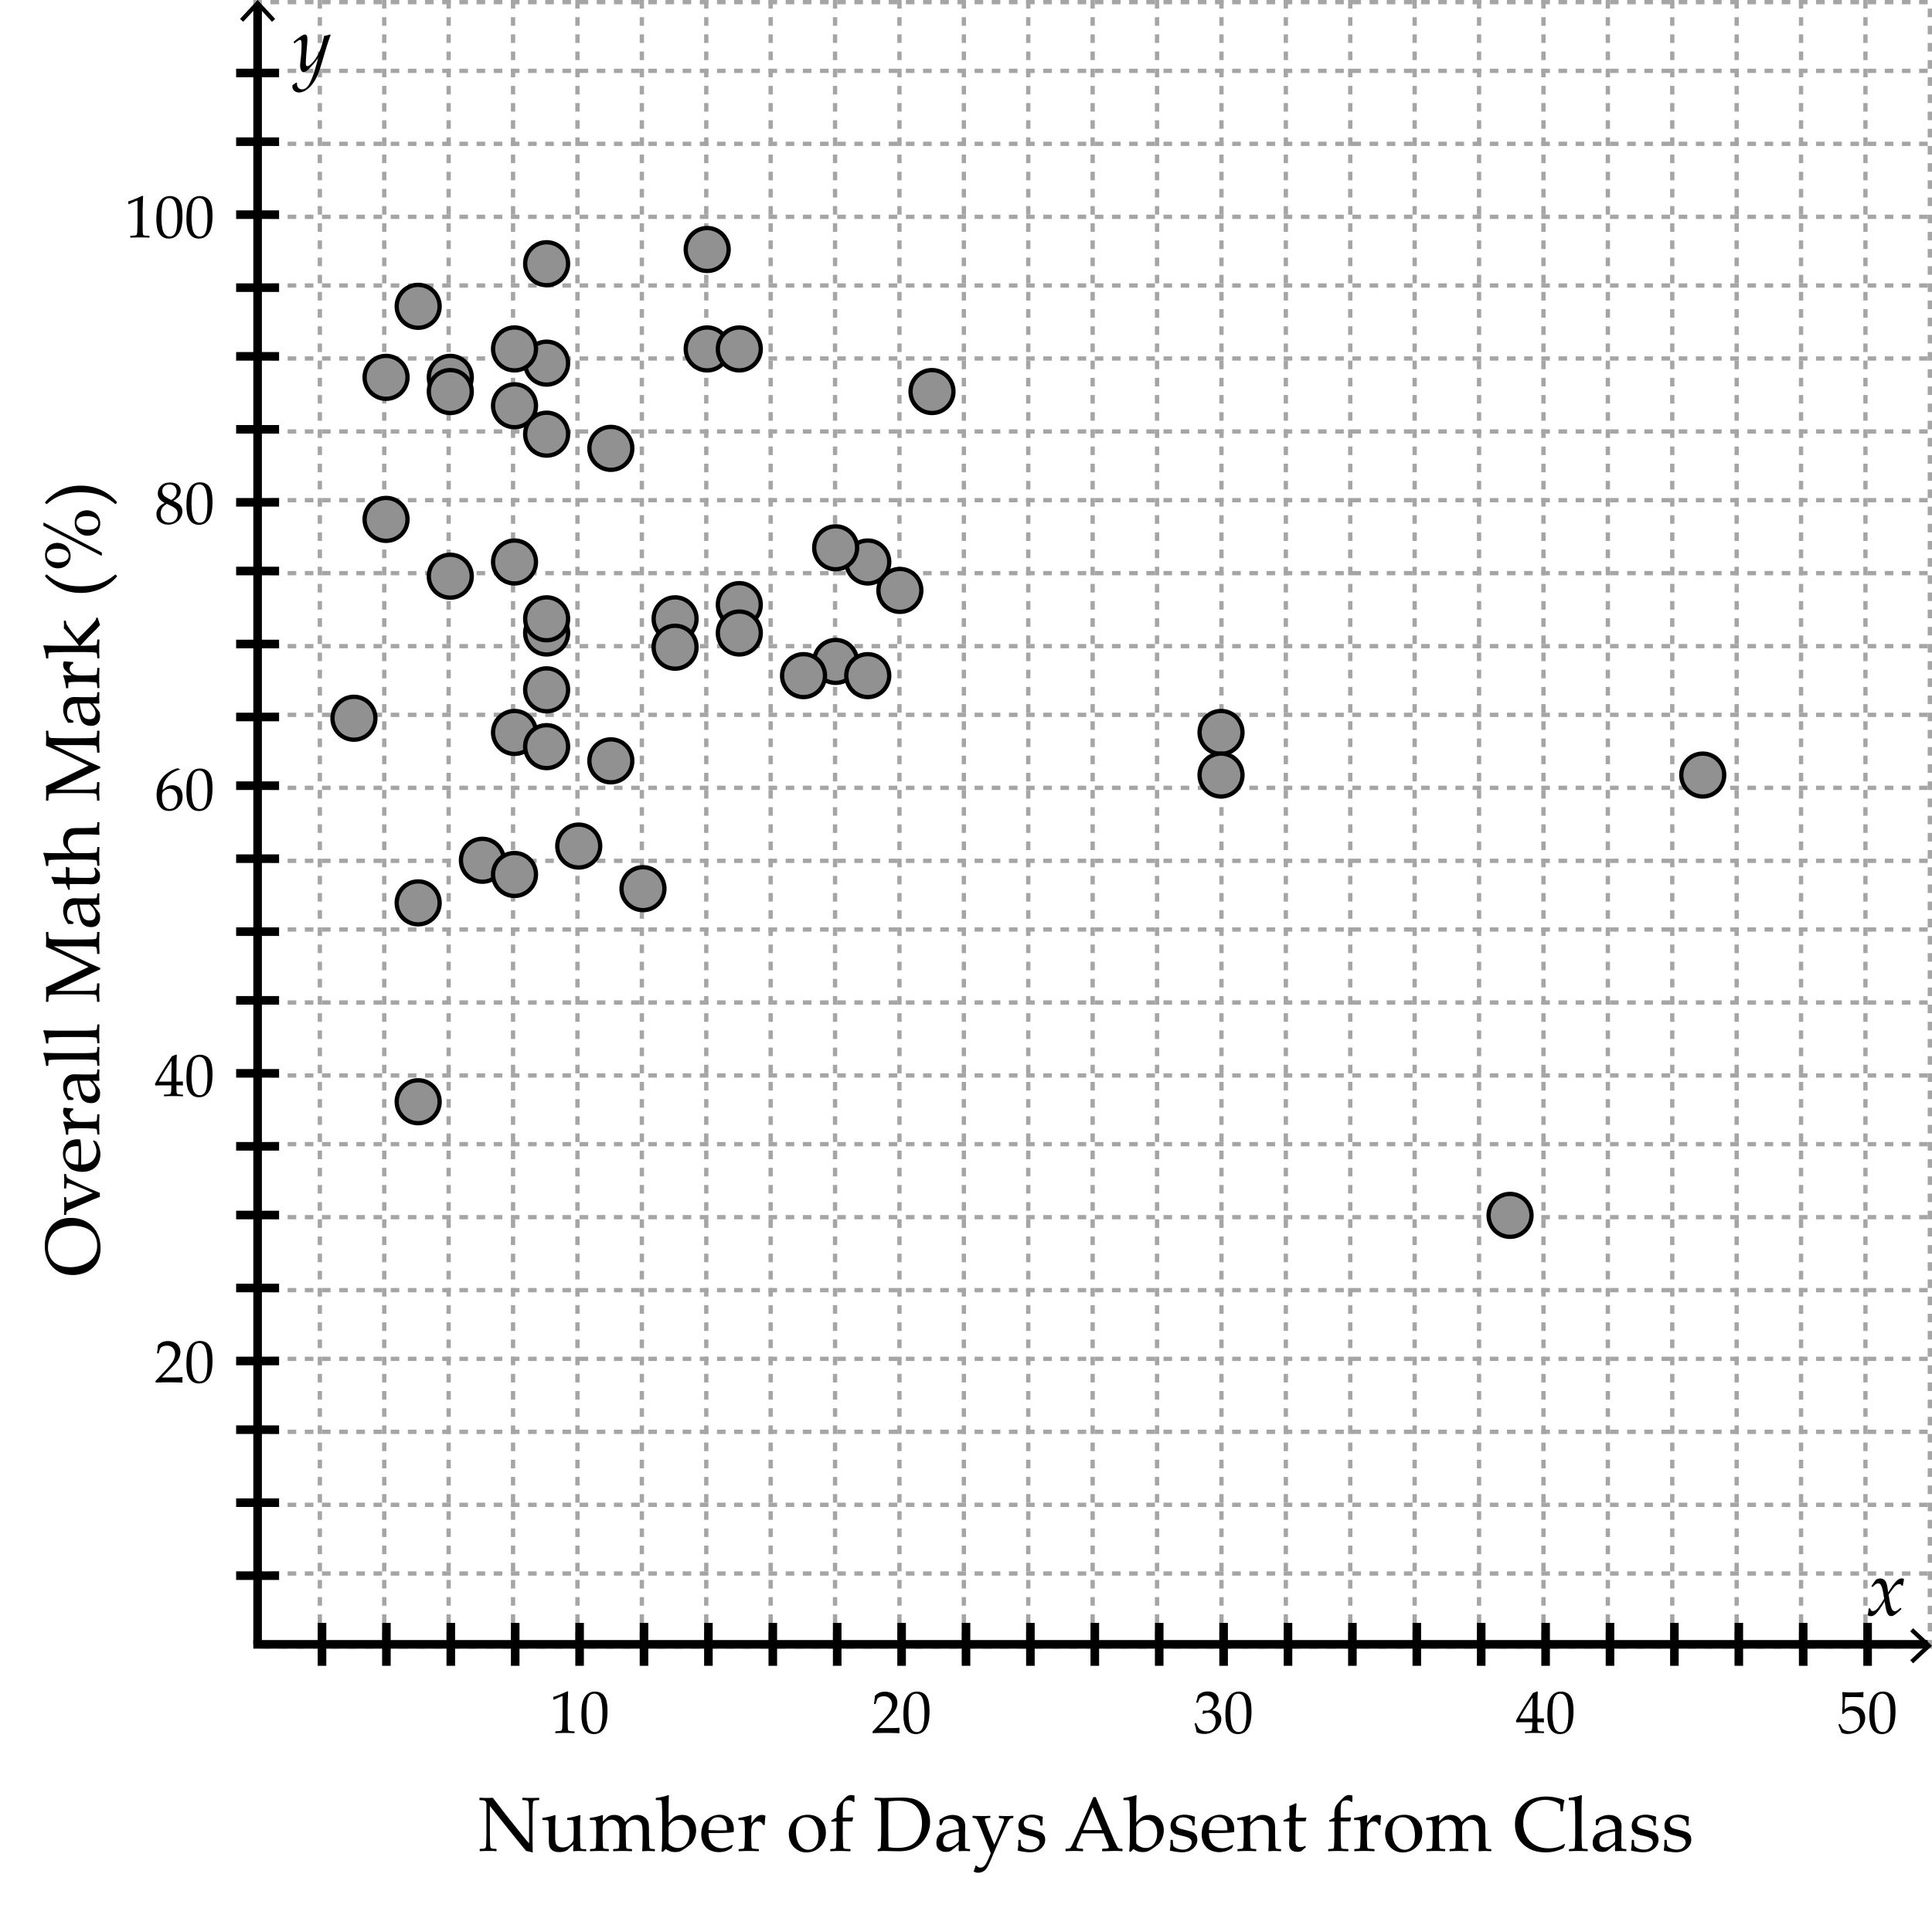 <svg xmlns="http://www.w3.org/2000/svg" width="450" height="450"><path fill="#FFF" d="M0 0h450v450H0z"/><g stroke="#A5A5A5" stroke-miterlimit="10" stroke-dasharray="2"><g fill="#FFF"><path d="M74.5 0v384M89.5 0v384M104.5 0v384M119.5 0v384M134.5 0v384M149.5 0v384M164.5 0v384M179.5 0v384M194.5 0v384M209.5 0v384M224.5 0v384M239.5 0v384M254.5 0v384M269.5 0v384M284.5 0v384M299.5 0v384M314.5 0v384M329.5 0v384M344.5 0v384M359.5 0v384M374.5 0v384M389.5 0v384M404.5 0v384M419.5 0v384M434.5 0v384"/></g><g fill="#FFF"><path d="M59 366.5h391M59 350.5h391M59 333.5h391M59 316.5h391M59 300.5h391M59 283.5h391M59 266.5h391M59 250.5h391M59 233.5h391M59 216.5h391M59 200.5h391M59 183.5h391M59 166.5h391M59 150.5h391M59 133.5h391M59 116.5h391M59 100.5h391M59 83.5h391M59 66.5h391M59 50.5h391M59 33.5h391M59 16.5h391"/></g><path fill="none" d="M59 .5h390.5v383H59"/></g><path fill="none" stroke="#000" stroke-width="2" stroke-miterlimit="10" d="M59 383h390"/><path d="M445.602 387.423l-.682-.733 3.611-3.356-3.611-3.357.682-.733 4.398 4.09z"/><path fill="none" stroke="#000" stroke-width="2" stroke-miterlimit="10" d="M60 1v382"/><path d="M55.91 4.398l.733.682 3.356-3.612 3.357 3.612.733-.682L59.999 0z"/><g fill="#FFF" stroke="#000" stroke-width="2" stroke-miterlimit="10"><path d="M75 388v-10M90 388v-10M105 388v-10M120 388v-10M135 388v-10M150 388v-10M165 388v-10M180 388v-10M195 388v-10M210 388v-10M225 388v-10M240 388v-10M255 388v-10M270 388v-10M285 388v-10M300 388v-10M315 388v-10M330 388v-10M345 388v-10M360 388v-10M375 388v-10M390 388v-10M405 388v-10M420 388v-10M435 388v-10"/></g><g fill="#FFF" stroke="#000" stroke-width="2" stroke-miterlimit="10"><path d="M55 367h10M55 350h10M55 333h10M55 317h10M55 300h10M55 283h10M55 267h10M55 250h10M55 233h10M55 217h10M55 200h10M55 183h10M55 167h10M55 150h10M55 133h10M55 117h10M55 100h10M55 83h10M55 67h10M55 50h10M55 33h10M55 17h10"/></g><g><path d="M435.019 376.201c.141-.75.214-1.248.22-1.494l.053-.07.229-.035.088.053.176.449c.146.1.287.148.422.148.369 0 .744-.215 1.125-.646s.891-1.173 1.529-2.228c-.029-.193-.1-.62-.211-1.279s-.234-1.158-.369-1.498-.262-.557-.383-.65a.655.655 0 0 0-.417-.141.979.979 0 0 0-.522.136c-.15.091-.336.251-.559.479l-.185.184-.088.018-.211-.123-.018-.096 1.011-1.434a1.753 1.753 0 0 1 1.037-.316c.486 0 .879.193 1.178.58s.516 1.275.65 2.664l.94-1.424c.094-.158.302-.428.624-.809s.609-.648.861-.801.501-.229.747-.229c.188 0 .369.051.545.15-.135.691-.22 1.18-.255 1.467l-.062.07-.141.035-.088-.043a.84.84 0 0 0-.224-.269.536.536 0 0 0-.304-.075c-.305 0-.61.134-.919.4-.307.267-.842.951-1.604 2.053.27 1.705.502 2.772.699 3.203.195.431.44.646.733.646.17 0 .345-.052.522-.154.18-.103.441-.307.787-.611l.105.01.123.184-.009.105c-.375.369-.728.684-1.06.941a6.69 6.69 0 0 1-.746.527 1.138 1.138 0 0 1-.567.141c-.287 0-.519-.115-.694-.344s-.325-.576-.448-1.045-.243-1.152-.36-2.049c-.498.838-.958 1.539-1.38 2.102s-.767.928-1.032 1.098a1.53 1.53 0 0 1-.831.256c-.29.002-.53-.078-.717-.236zM68.141 19.822l.87-.589.185.062a1.976 1.976 0 0 0-.018.246c0 .422.123.74.369.954s.51.321.791.321c.223 0 .45-.057.681-.171s.457-.303.677-.567.467-.706.743-1.327.526-1.291.751-2.008.444-1.466.655-2.246l.299-1.099c-.398.609-.765 1.099-1.099 1.468s-.662.721-.984 1.055-.589.565-.8.694-.398.193-.563.193c-.246 0-.439-.151-.58-.453s-.211-.675-.211-1.121c0-.229.041-.697.123-1.406.141-1.283.211-2.396.211-3.34 0-.486-.025-.804-.075-.954s-.136-.224-.259-.224c-.135 0-.305.067-.51.202s-.463.322-.773.563l-.114-.035-.097-.211.026-.132c1.307-1.102 2.168-1.652 2.584-1.652.176 0 .315.076.417.229s.154.439.154.861c0 .398-.029.92-.088 1.564-.182 1.992-.272 3.322-.272 3.99 0 .234.025.413.075.536s.139.185.268.185c.088 0 .204-.035.347-.105s.374-.261.69-.571.633-.702.949-1.173.599-.992.848-1.56.444-1.11.584-1.626.311-1.187.51-2.013c.398-.059.841-.17 1.327-.334l.193.176c-.293.586-.832 2.218-1.617 4.896-.398 1.377-.731 2.462-.998 3.256s-.582 1.518-.945 2.171-.785 1.22-1.266 1.701-.933.819-1.358 1.015-.831.294-1.217.294c-.416 0-.775-.13-1.077-.391s-.453-.602-.453-1.024c.003-.089.017-.188.047-.3zM129.046 395.904l-.123-.041-.068-.561.068-.068a16.966 16.966 0 0 0 1.729-.637 22.965 22.965 0 0 0 1.497-.67l.178.068c-.073 1.996-.109 3.195-.109 3.596v2.537c0 .624.007 1.211.021 1.76s.034.873.062.971.074.174.14.229.158.09.277.106.472.04 1.06.071l.048.055v.309l-.048.055a65.634 65.634 0 0 0-2.112-.055c-.31 0-1.069.018-2.276.055l-.048-.055v-.309l.055-.055c.684-.05 1.074-.086 1.172-.109.098-.022.173-.063.226-.119s.095-.165.126-.324c.032-.16.058-.632.079-1.416l.031-1.203V397.4c0-1.321-.003-2.039-.01-2.152-.007-.114-.047-.172-.12-.172a.303.303 0 0 0-.075.014c-.032.01-.132.051-.301.123l-.677.301a9.82 9.82 0 0 0-.802.39zM135.424 399.451c0-.811.041-1.541.123-2.19s.263-1.228.543-1.736.631-.889 1.053-1.142.901-.379 1.439-.379c.611 0 1.147.156 1.61.471s.795.798.998 1.449c.203.652.304 1.539.304 2.66 0 1.822-.279 3.164-.837 4.025s-1.332 1.293-2.321 1.293c-.497 0-.936-.107-1.316-.322a2.538 2.538 0 0 1-.937-.93 4.173 4.173 0 0 1-.513-1.436 10.153 10.153 0 0 1-.146-1.763zm1.176-.396c0 .866.065 1.654.195 2.365s.346 1.223.649 1.535.664.469 1.083.469c.406 0 .744-.14 1.015-.418.271-.277.469-.754.595-1.428.125-.675.188-1.509.188-2.502 0-1.559-.148-2.712-.444-3.459-.296-.748-.786-1.121-1.47-1.121-.597 0-1.048.289-1.354.867-.305.579-.457 1.81-.457 3.692zM203.314 403.697l-.082-.068v-.314l2.29-2.428c.943-.998 1.554-1.77 1.832-2.316s.417-1.058.417-1.531c0-.557-.168-1.02-.506-1.389s-.793-.553-1.367-.553c-.369 0-.69.057-.964.17-.273.114-.457.242-.55.383-.093.142-.229.538-.407 1.189l-.062.055h-.28l-.068-.061a18.23 18.23 0 0 0 .219-1.826c.428-.419.828-.687 1.2-.803s.76-.174 1.166-.174c.483 0 .946.091 1.388.273.442.182.797.477 1.066.885s.403.881.403 1.418c0 .401-.079.804-.236 1.207s-.387.793-.69 1.169-.717.826-1.241 1.351l-2.133 2.174h2.7c.83 0 1.52-.03 2.071-.09l.048.055a3.676 3.676 0 0 0-.041.609c0 .228.014.407.041.539l-.048.076c-.328-.019-.832-.035-1.511-.049s-1.128-.02-1.347-.02c-.442 0-1.037.006-1.784.017s-1.255.029-1.524.052zM210.424 399.451c0-.811.041-1.541.123-2.19s.263-1.228.543-1.736.631-.889 1.053-1.142.901-.379 1.439-.379c.611 0 1.147.156 1.61.471s.795.798.998 1.449c.203.652.304 1.539.304 2.66 0 1.822-.279 3.164-.837 4.025s-1.332 1.293-2.321 1.293c-.497 0-.936-.107-1.316-.322a2.538 2.538 0 0 1-.937-.93 4.173 4.173 0 0 1-.513-1.436 10.153 10.153 0 0 1-.146-1.763zm1.176-.396c0 .866.065 1.654.195 2.365s.346 1.223.649 1.535.664.469 1.083.469c.406 0 .744-.14 1.015-.418.271-.277.469-.754.595-1.428.125-.675.188-1.509.188-2.502 0-1.559-.148-2.712-.444-3.459-.296-.748-.786-1.121-1.47-1.121-.597 0-1.048.289-1.354.867-.305.579-.457 1.81-.457 3.692zM278.711 403.471a14.969 14.969 0 0 0-.458-1.941l.034-.102.253-.096.096.047c.159.42.331.766.513 1.039s.444.483.786.629a2.79 2.79 0 0 0 1.107.219c.501 0 .899-.104 1.192-.314.295-.209.521-.494.681-.854.159-.36.239-.766.239-1.217 0-.606-.158-1.083-.475-1.43-.317-.346-.756-.52-1.316-.52-.191 0-.362.019-.513.055-.15.037-.383.119-.697.246l-.075-.068.15-.744c.369.022.615.033.738.033.533 0 .956-.188 1.268-.566.313-.379.469-.825.469-1.34 0-.451-.163-.83-.488-1.135-.326-.306-.729-.459-1.207-.459-.314 0-.611.064-.893.191a2.348 2.348 0 0 0-.693.465c-.078.155-.201.461-.369.916l-.068.063h-.308l-.055-.063.41-1.586c.569-.643 1.343-.963 2.317-.963.742 0 1.344.197 1.801.591.459.394.688.89.688 1.487 0 .455-.135.873-.403 1.254s-.643.739-1.121 1.076c.788.096 1.343.332 1.665.708.32.376.481.831.481 1.364 0 .875-.396 1.662-1.189 2.361s-1.709 1.049-2.748 1.049c-.31 0-.599-.025-.868-.078s-.585-.157-.944-.317zM285.424 399.451c0-.811.041-1.541.123-2.19s.264-1.228.543-1.736c.281-.509.632-.889 1.053-1.142a2.744 2.744 0 0 1 1.439-.379c.611 0 1.147.156 1.609.471.463.314.796.798.998 1.449.203.652.305 1.539.305 2.66 0 1.822-.279 3.164-.838 4.025-.558.861-1.332 1.293-2.32 1.293-.496 0-.936-.107-1.316-.322a2.536 2.536 0 0 1-.936-.93 4.195 4.195 0 0 1-.514-1.436 10.153 10.153 0 0 1-.146-1.763zm1.176-.396c0 .866.064 1.654.195 2.365.129.711.346 1.223.648 1.535.304.313.664.469 1.084.469.406 0 .744-.14 1.016-.418.271-.277.469-.754.594-1.428.126-.675.188-1.509.188-2.502 0-1.559-.147-2.712-.444-3.459-.297-.748-.786-1.121-1.47-1.121-.597 0-1.048.289-1.354.867-.305.579-.457 1.81-.457 3.692z"/><g><path d="M355.249 403.684l-.055-.055v-.295l.055-.055c.675-.018 1.074-.038 1.2-.061a.439.439 0 0 0 .276-.145c.06-.072.104-.25.134-.533.029-.282.044-.583.044-.902v-.506h-1.497c-.871 0-1.606.014-2.208.041l-.116-.369c.793-1.485 2.117-3.637 3.972-6.453l.964-.389.171.082c-.05.774-.075 1.733-.075 2.877l-.021 1.928v1.416a27.599 27.599 0 0 0 1.456-.041l.062.068a8.353 8.353 0 0 0-.014.375c.005.15.011.299.021.445l-.068.061a18.744 18.744 0 0 0-1.107-.041h-.349v.459c0 .51.014.872.041 1.086.027.215.071.353.13.414s.179.107.359.137c.18.029.49.047.933.051l.062.055v.295l-.055.055a45.006 45.006 0 0 0-2.017-.055c-.885 0-1.651.017-2.298.055zm-1.265-3.418h2.919l.062-4.861a51.608 51.608 0 0 0-1.654 2.57c-.666 1.089-1.108 1.853-1.327 2.291zM360.424 399.451c0-.811.041-1.541.123-2.19s.264-1.228.543-1.736c.281-.509.632-.889 1.053-1.142a2.744 2.744 0 0 1 1.439-.379c.611 0 1.147.156 1.609.471.463.314.796.798.998 1.449.203.652.305 1.539.305 2.66 0 1.822-.279 3.164-.838 4.025-.558.861-1.332 1.293-2.32 1.293-.496 0-.936-.107-1.316-.322a2.536 2.536 0 0 1-.936-.93 4.195 4.195 0 0 1-.514-1.436 10.153 10.153 0 0 1-.146-1.763zm1.176-.396c0 .866.064 1.654.195 2.365.129.711.346 1.223.648 1.535.304.313.664.469 1.084.469.406 0 .744-.14 1.016-.418.271-.277.469-.754.594-1.428.126-.675.188-1.509.188-2.502 0-1.559-.147-2.712-.444-3.459-.297-.748-.786-1.121-1.47-1.121-.597 0-1.048.289-1.354.867-.305.579-.457 1.81-.457 3.692z"/></g><g><path d="M428.896 403.533c-.109-.355-.335-.943-.677-1.764l.014-.09.239-.137.082.021c.378.688.614 1.078.708 1.172.093.094.307.203.639.328s.684.188 1.053.188c.461 0 .868-.1 1.224-.301.355-.2.62-.496.793-.889.173-.392.26-.836.26-1.332 0-.488-.085-.908-.257-1.262a1.729 1.729 0 0 0-.782-.803 2.417 2.417 0 0 0-1.135-.273c-.255 0-.486.033-.694.102-.207.068-.38.156-.52.264a4.122 4.122 0 0 0-.495.475l-.28-.082.075-1.469c.019-.278.027-.559.027-.842v-1.217c0-.364-.011-.713-.034-1.045a7.896 7.896 0 0 1-.021-.391l.089-.068c.697.055 1.492.082 2.386.082.679 0 1.493-.027 2.44-.082l.027.068a4.584 4.584 0 0 0-.048.623c0 .096.007.255.021.479l-.068.041a31.02 31.02 0 0 0-2.092-.055c-1.189 0-1.88.004-2.071.014-.068.537-.116 1.485-.144 2.844.373-.273.711-.459 1.012-.558s.627-.147.978-.147c.497 0 .974.114 1.429.342.455.229.797.559 1.021.992.227.433.339.899.339 1.4 0 .926-.382 1.777-1.146 2.554-.763.776-1.739 1.165-2.929 1.165a3.16 3.16 0 0 1-.79-.082 3.345 3.345 0 0 1-.673-.265zM435.424 399.451c0-.811.041-1.541.123-2.19s.264-1.228.543-1.736c.281-.509.632-.889 1.053-1.142a2.744 2.744 0 0 1 1.439-.379c.611 0 1.147.156 1.609.471.463.314.796.798.998 1.449.203.652.305 1.539.305 2.66 0 1.822-.279 3.164-.838 4.025-.558.861-1.332 1.293-2.32 1.293-.496 0-.936-.107-1.316-.322a2.536 2.536 0 0 1-.936-.93 4.195 4.195 0 0 1-.514-1.436 10.153 10.153 0 0 1-.146-1.763zm1.176-.396c0 .866.064 1.654.195 2.365.129.711.346 1.223.648 1.535.304.313.664.469 1.084.469.406 0 .744-.14 1.016-.418.271-.277.469-.754.594-1.428.126-.675.188-1.509.188-2.502 0-1.559-.147-2.712-.444-3.459-.297-.748-.786-1.121-1.47-1.121-.597 0-1.048.289-1.354.867-.305.579-.457 1.81-.457 3.692z"/></g><g><path d="M36.314 322.029l-.082-.068v-.314l2.29-2.426c.943-.998 1.554-1.771 1.832-2.318s.417-1.057.417-1.531c0-.556-.168-1.018-.506-1.387s-.793-.555-1.367-.555c-.369 0-.69.058-.964.172-.273.113-.457.241-.55.383-.093.141-.229.537-.407 1.189l-.062.055h-.28l-.068-.063c.105-.615.178-1.223.219-1.824.428-.42.828-.688 1.2-.804s.76-.175 1.166-.175c.483 0 .946.092 1.388.273.442.183.797.479 1.066.886s.403.881.403 1.419c0 .4-.079.803-.236 1.206s-.387.793-.69 1.169-.717.826-1.241 1.35l-2.133 2.174h2.7c.83 0 1.52-.029 2.071-.088l.048.055a3.65 3.65 0 0 0-.041.607c0 .229.014.408.041.541l-.048.074c-.328-.018-.832-.033-1.511-.047s-1.128-.021-1.347-.021c-.442 0-1.037.006-1.784.018s-1.255.028-1.524.05zM43.424 317.785c0-.812.041-1.542.123-2.191s.263-1.229.543-1.736.631-.889 1.053-1.142.901-.38 1.439-.38c.611 0 1.147.158 1.61.473s.795.797.998 1.449c.203.651.304 1.537.304 2.658 0 1.823-.279 3.166-.837 4.027s-1.332 1.291-2.321 1.291c-.497 0-.936-.106-1.316-.32a2.553 2.553 0 0 1-.937-.93 4.188 4.188 0 0 1-.513-1.436 10.17 10.17 0 0 1-.146-1.763zm1.176-.396c0 .865.065 1.654.195 2.365s.346 1.223.649 1.534.664.468 1.083.468c.406 0 .744-.139 1.015-.416.271-.278.469-.755.595-1.43.125-.674.188-1.508.188-2.502 0-1.559-.148-2.711-.444-3.459-.296-.747-.786-1.121-1.47-1.121-.597 0-1.048.29-1.354.869-.305.578-.457 1.809-.457 3.692zM38.249 255.35l-.055-.055v-.294l.055-.055c.674-.019 1.074-.038 1.2-.062s.218-.07.277-.144.104-.251.133-.533.044-.583.044-.902v-.505h-1.497c-.871 0-1.606.014-2.208.041l-.116-.369c.793-1.485 2.117-3.637 3.972-6.453l.964-.39.171.082c-.05.775-.075 1.734-.075 2.878l-.021 1.928v1.415a25.561 25.561 0 0 0 1.456-.041l.062.068a8.436 8.436 0 0 0-.014.376c.004.15.011.298.021.444l-.068.062a18.773 18.773 0 0 0-1.107-.041h-.349v.458c0 .51.014.873.041 1.087s.071.353.13.413c.059.063.179.107.359.137.18.03.491.047.933.052l.062.055v.294l-.055.055a44.93 44.93 0 0 0-2.017-.055 40.18 40.18 0 0 0-2.298.054zm-1.265-3.418h2.919l.062-4.86c-.438.624-.989 1.481-1.654 2.57s-1.108 1.852-1.327 2.29zM43.424 251.118c0-.812.041-1.542.123-2.19a4.8 4.8 0 0 1 .543-1.736c.28-.509.631-.889 1.053-1.143a2.749 2.749 0 0 1 1.439-.379c.611 0 1.147.157 1.61.472s.795.798.998 1.449.304 1.538.304 2.659c0 1.822-.279 3.165-.837 4.026s-1.332 1.292-2.321 1.292c-.497 0-.936-.107-1.316-.321s-.693-.524-.937-.93-.415-.884-.513-1.436-.146-1.139-.146-1.763zm1.176-.396c0 .866.065 1.654.195 2.365s.346 1.223.649 1.534c.303.313.664.469 1.083.469.406 0 .744-.139 1.015-.417s.469-.755.595-1.429.188-1.508.188-2.502c0-1.559-.148-2.711-.444-3.459s-.786-1.121-1.47-1.121c-.597 0-1.048.289-1.354.868s-.457 1.81-.457 3.692zM41.906 179.174v.082c-.497.105-1.063.353-1.699.745s-1.17.918-1.603 1.579-.684 1.458-.752 2.393c.155-.109.333-.242.533-.396.26-.196.45-.331.571-.403s.283-.137.485-.191.437-.082.701-.082c.469 0 .891.104 1.265.311s.654.513.841.916.28.874.28 1.412c0 .761-.185 1.398-.554 1.911s-.761.879-1.176 1.101-.891.332-1.429.332c-.916 0-1.627-.343-2.133-1.029s-.759-1.578-.759-2.676c0-.729.106-1.43.318-2.102s.534-1.281.967-1.825.985-1.029 1.658-1.453 1.334-.711 1.986-.861l.5.236zm-4.183 6.522c0 .451.065.898.195 1.34s.338.784.625 1.025.625.362 1.012.362c.333 0 .64-.093.923-.28s.498-.479.646-.878.222-.819.222-1.261-.073-.837-.219-1.186-.358-.62-.636-.813-.602-.291-.971-.291c-.273 0-.547.066-.82.198s-.484.283-.632.451-.243.348-.284.537-.061.454-.061.796zM43.424 184.452c0-.811.041-1.542.123-2.191s.263-1.228.543-1.736.631-.889 1.053-1.142.901-.379 1.439-.379c.611 0 1.147.157 1.61.472s.795.797.998 1.449.304 1.538.304 2.659c0 1.823-.279 3.165-.837 4.026s-1.332 1.292-2.321 1.292c-.497 0-.936-.107-1.316-.321s-.693-.524-.937-.93-.415-.884-.513-1.436-.146-1.139-.146-1.763zm1.176-.397c0 .866.065 1.654.195 2.365s.346 1.223.649 1.535.664.468 1.083.468c.406 0 .744-.139 1.015-.417s.469-.754.595-1.429.188-1.508.188-2.502c0-1.559-.148-2.711-.444-3.459s-.786-1.121-1.47-1.121c-.597 0-1.048.29-1.354.868s-.457 1.81-.457 3.692z"/><g><path d="M38.297 117.115c-.506-.269-.89-.578-1.152-.926s-.393-.771-.393-1.268c0-.697.257-1.295.772-1.794s1.217-.749 2.105-.749c.451 0 .869.079 1.254.236s.683.392.892.704.314.66.314 1.042c0 .401-.123.785-.369 1.152s-.681.739-1.306 1.118v.062c.533.255.929.472 1.186.649s.468.418.632.721.246.653.246 1.049c0 .542-.156 1.063-.468 1.562s-.724.878-1.234 1.138-1.039.39-1.586.39c-.797 0-1.456-.223-1.976-.67s-.779-1.042-.779-1.784c0-.602.179-1.12.537-1.555s.799-.773 1.323-1.015v-.062zm.554.246c-.538.319-.912.662-1.121 1.029s-.314.783-.314 1.248c0 .652.182 1.163.547 1.535s.834.557 1.408.557c.392 0 .748-.091 1.066-.273s.557-.432.714-.749.236-.662.236-1.036c0-.538-.188-.957-.564-1.258s-1.033-.652-1.972-1.053zm1.039-.903c.488-.305.818-.612.991-.919s.26-.639.26-.995c0-.524-.15-.939-.451-1.244s-.704-.458-1.21-.458c-.483 0-.884.136-1.203.407s-.479.65-.479 1.138c0 .369.104.689.311.96s.801.642 1.781 1.111zM43.424 117.785c0-.811.041-1.542.123-2.191s.263-1.228.543-1.736.631-.889 1.053-1.142.901-.379 1.439-.379c.611 0 1.147.157 1.61.472s.795.797.998 1.449.304 1.538.304 2.659c0 1.823-.279 3.165-.837 4.026s-1.332 1.292-2.321 1.292c-.497 0-.936-.107-1.316-.321s-.693-.524-.937-.93-.415-.884-.513-1.436-.146-1.139-.146-1.763zm1.176-.397c0 .866.065 1.654.195 2.365s.346 1.223.649 1.535.664.468 1.083.468c.406 0 .744-.139 1.015-.417s.469-.754.595-1.429.188-1.508.188-2.502c0-1.559-.148-2.711-.444-3.459s-.786-1.121-1.47-1.121c-.597 0-1.048.29-1.354.868s-.457 1.81-.457 3.692z"/></g><g><path d="M30.046 47.57l-.123-.041-.068-.561.068-.068c.456-.132 1.032-.344 1.729-.636s1.196-.515 1.497-.67l.178.068c-.073 1.996-.109 3.195-.109 3.596v2.536c0 .625.007 1.211.021 1.76s.034.873.062.971.074.174.14.229.158.09.277.106.472.04 1.06.072l.048.055v.308l-.048.055a65.634 65.634 0 0 0-2.112-.055c-.31 0-1.069.018-2.276.055l-.048-.055v-.308l.055-.055c.684-.05 1.074-.086 1.172-.109s.173-.063.226-.12.095-.165.126-.325.058-.631.079-1.415l.031-1.203v-2.693c0-1.322-.003-2.04-.01-2.153s-.047-.171-.12-.171c-.018 0-.043.004-.075.014s-.132.05-.301.123l-.677.301a9.82 9.82 0 0 0-.802.389zM36.424 51.118c0-.811.041-1.542.123-2.191s.263-1.228.543-1.736.631-.889 1.053-1.142.901-.379 1.439-.379c.611 0 1.147.157 1.61.472s.795.797.998 1.449.304 1.538.304 2.659c0 1.823-.279 3.165-.837 4.026s-1.332 1.292-2.321 1.292c-.497 0-.936-.107-1.316-.321s-.693-.524-.937-.93-.415-.884-.513-1.436-.146-1.138-.146-1.763zm1.176-.396c0 .866.065 1.654.195 2.365s.346 1.223.649 1.535.664.468 1.083.468c.406 0 .744-.139 1.015-.417s.469-.754.595-1.429.188-1.508.188-2.502c0-1.559-.148-2.711-.444-3.459s-.786-1.121-1.47-1.121c-.597 0-1.048.29-1.354.868s-.457 1.809-.457 3.692zM43.424 51.118c0-.811.041-1.542.123-2.191s.263-1.228.543-1.736.631-.889 1.053-1.142.901-.379 1.439-.379c.611 0 1.147.157 1.61.472s.795.797.998 1.449.304 1.538.304 2.659c0 1.823-.279 3.165-.837 4.026s-1.332 1.292-2.321 1.292c-.497 0-.936-.107-1.316-.321s-.693-.524-.937-.93-.415-.884-.513-1.436-.146-1.138-.146-1.763zm1.176-.396c0 .866.065 1.654.195 2.365s.346 1.223.649 1.535.664.468 1.083.468c.406 0 .744-.139 1.015-.417s.469-.754.595-1.429.188-1.508.188-2.502c0-1.559-.148-2.711-.444-3.459s-.786-1.121-1.47-1.121c-.597 0-1.048.29-1.354.868s-.457 1.809-.457 3.692z"/></g></g></g><g><path d="M111.815 431.186l-.079-.078v-.404l.079-.07c.357-.006.643-.027.857-.063s.352-.094.413-.176.103-.213.123-.395.041-.592.062-1.23.031-1.096.031-1.371v-7.102c0-.299-.054-.52-.163-.664a.707.707 0 0 0-.444-.271c-.188-.039-.507-.061-.958-.066l-.07-.07v-.414l.07-.078a56.39 56.39 0 0 0 1.591.043c.592 0 1.078-.014 1.459-.043l2.804 3.639 4.122 5.168a32.77 32.77 0 0 0 1.521 1.783v-6.803c0-.211-.01-.66-.031-1.348-.021-.689-.045-1.125-.075-1.311-.029-.184-.081-.309-.154-.373s-.211-.113-.413-.145a5.985 5.985 0 0 0-.822-.059l-.07-.07v-.404l.07-.078c.475.029 1.151.043 2.03.043.803 0 1.386-.014 1.749-.043l.079.078v.404l-.07.07a6.005 6.005 0 0 0-.896.066c-.211.039-.343.102-.396.189s-.089.217-.11.387-.041.574-.062 1.213-.031 1.098-.031 1.379v4.176l.009 2.416.035 2.383c-.293-.1-.8-.223-1.521-.369l-.624-.738-1.872-2.285-5.959-7.445v6.742c0 .27.01.75.031 1.441s.045 1.109.075 1.256.067.248.114.305c.047.055.148.105.303.152s.476.074.962.08l.07.07v.412l-.07.07c-.305-.041-.797-.061-1.477-.061-.871.001-1.636.021-2.292.062zM129.235 422.748l.167.115a36.349 36.349 0 0 0-.097 2.926v2.049c0 .75.057 1.271.171 1.564s.312.518.593.672c.281.156.615.232 1.002.232.428 0 .817-.082 1.169-.25.352-.166.646-.402.883-.707s.374-.51.409-.615.059-.402.07-.889l.026-.984v-.949c0-.234-.012-.553-.035-.957s-.042-.654-.057-.748-.06-.162-.136-.205c-.076-.045-.229-.066-.457-.066l-.738-.01-.079-.07v-.377l.07-.07c1.119-.135 2.063-.355 2.83-.66l.167.115a36.349 36.349 0 0 0-.097 2.926v1.547c0 .088.015.807.044 2.154.012.498.042.801.092.91.05.107.119.184.207.229.088.043.349.064.782.064h.246l.079.07v.352l-.07.08c-.826-.047-1.38-.07-1.661-.07-.357 0-.771.02-1.239.061l-.079-.07c.035-.598.062-1.104.079-1.52-.369.287-.791.67-1.266 1.15-.182.182-.442.334-.782.457s-.727.186-1.16.186c-.656 0-1.167-.105-1.534-.313s-.625-.494-.778-.861c-.152-.365-.229-.998-.229-1.895l.009-.693v-1.715c0-.234-.012-.553-.035-.957s-.042-.654-.057-.748-.06-.162-.136-.205c-.076-.045-.229-.066-.457-.066l-.738-.01-.079-.07v-.377l.07-.07c1.12-.137 2.063-.357 2.831-.662zM140.283 422.748l.167.115c-.035.387-.059.85-.07 1.389l.835-.766c.234-.217.39-.355.466-.416.076-.063.255-.135.536-.217s.577-.123.888-.123c.586 0 1.099.146 1.538.436.439.291.765.689.976 1.199.791-.75 1.252-1.166 1.384-1.248s.341-.164.628-.25c.287-.084.574-.127.861-.127.463 0 .888.1 1.274.299s.694.459.923.781.362.672.4 1.047.057.891.057 1.547v.922c0 .1.018.83.053 2.189.012.557.073.887.185.992s.472.158 1.081.158l.07.07v.379l-.07.07a29.102 29.102 0 0 0-1.512-.07c-.146 0-.571.023-1.274.07l-.114-.098c.076-.762.114-1.754.114-2.979v-1.055c0-.932-.044-1.584-.132-1.955a1.545 1.545 0 0 0-.615-.914c-.322-.238-.706-.357-1.151-.357-.316 0-.612.064-.888.189a2.244 2.244 0 0 0-.743.563c-.22.25-.341.48-.365.695a13.11 13.11 0 0 0-.035 1.182v1.098c0 .258.012.742.035 1.451s.048 1.121.075 1.238.067.201.123.252c.056.049.12.082.193.096.073.016.388.039.945.074l.079.07v.369l-.07.08a33.073 33.073 0 0 0-2.118-.07 35.3 35.3 0 0 0-2.109.07l-.079-.08v-.369l.079-.07c.568-.035.889-.061.962-.078s.138-.055.193-.109a.47.47 0 0 0 .114-.256c.021-.113.044-.492.07-1.133.026-.643.04-1.127.04-1.455v-1.002c0-.662-.045-1.172-.136-1.529s-.286-.66-.584-.906-.674-.369-1.125-.369c-.352 0-.672.07-.962.207a2.31 2.31 0 0 0-.712.51c-.185.203-.299.391-.343.566s-.066.557-.066 1.143v1.301c0 .258.012.742.035 1.451s.048 1.121.075 1.238.067.201.123.252c.056.049.12.082.193.096.073.016.388.039.945.074l.079.07v.369l-.07.08a33.073 33.073 0 0 0-2.118-.07c-.674 0-1.377.023-2.109.07l-.079-.08v-.369l.079-.07c.568-.035.889-.061.962-.078s.138-.055.193-.109a.47.47 0 0 0 .114-.256c.021-.113.044-.492.07-1.133.026-.643.04-1.127.04-1.455v-1.732c0-.234-.012-.553-.035-.957s-.042-.654-.057-.748-.06-.162-.136-.205c-.076-.045-.229-.066-.457-.066l-.738-.01-.079-.07v-.377l.07-.07c1.118-.136 2.061-.356 2.829-.661zM152.825 419.285l-.079-.078v-.369l.07-.08c1.119-.129 2.063-.346 2.83-.65l.167.105c-.064.674-.097 2.025-.097 4.053v2.24c.111-.146.319-.369.624-.672.305-.301.552-.514.743-.637s.451-.232.782-.326.678-.141 1.042-.141c.662 0 1.244.164 1.745.492s.873.768 1.116 1.314c.243.549.365 1.133.365 1.754 0 .592-.101 1.154-.303 1.688s-.441.973-.716 1.318c-.164.199-.454.451-.87.756-.814.592-1.387.963-1.718 1.111-.331.15-.76.225-1.288.225-.41 0-.782-.057-1.116-.172a4.26 4.26 0 0 1-1.037-.541l-.712.668-.29-.113c.111-1.066.167-2.279.167-3.639v-4.658l-.035-1.688a32.262 32.262 0 0 0-.057-1.357c-.021-.262-.048-.416-.083-.463s-.095-.082-.18-.105-.443-.035-1.07-.035zm2.891 6.276v3.297c0 .275.013.455.04.541.026.084.144.213.352.387.208.172.476.322.804.447a2.8 2.8 0 0 0 1.02.189c.832 0 1.484-.322 1.956-.967s.708-1.463.708-2.453c0-.621-.098-1.17-.294-1.646-.196-.479-.491-.844-.883-1.096s-.835-.377-1.327-.377a2.44 2.44 0 0 0-1.534.514c-.445.343-.725.73-.842 1.164zM170.667 429.832l-.281.633c-.609.393-1.153.648-1.63.766s-.904.176-1.279.176c-.703 0-1.37-.139-2-.414s-1.143-.74-1.538-1.396-.593-1.447-.593-2.373c0-.615.076-1.17.229-1.666.152-.494.312-.863.479-1.104s.45-.506.848-.799.82-.527 1.266-.703.926-.264 1.441-.264c.703 0 1.323.166 1.859.496.536.332.913.754 1.129 1.27s.325 1.064.325 1.645c0 .182-.009.357-.026.527l-.097.096c-.398.088-.935.146-1.608.176s-1.119.045-1.336.045h-2.821c.012 1.213.316 2.105.914 2.68s1.33.861 2.197.861c.41 0 .804-.07 1.182-.211s.778-.336 1.2-.588l.14.147zm-5.634-3.594c.105.018.511.037 1.217.061s1.229.035 1.569.035c.814 0 1.31-.014 1.485-.043.006-.141.009-.25.009-.326 0-.908-.185-1.582-.554-2.025-.369-.441-.873-.664-1.512-.664-.697 0-1.241.25-1.63.748s-.584 1.236-.584 2.214zM174.894 422.748l.167.115c-.035.34-.062.943-.079 1.811l.659-.836a5.28 5.28 0 0 1 .576-.637c.167-.148.362-.266.584-.348s.451-.123.686-.123c.258 0 .501.053.729.158l.062.123a20.947 20.947 0 0 0-.158 2.057h-.396c-.234-.539-.612-.809-1.134-.809-.363 0-.68.117-.949.348-.27.232-.45.521-.541.871-.091.348-.136.789-.136 1.322v.975c0 .176.012.607.035 1.293s.048 1.08.075 1.186.067.184.123.234c.056.049.129.082.22.1s.508.047 1.252.088l.079.07v.369l-.079.08a40.637 40.637 0 0 0-2.443-.07c-.674 0-1.377.023-2.109.07l-.079-.08v-.369l.079-.07c.568-.035.889-.061.962-.078s.138-.055.193-.109a.47.47 0 0 0 .114-.256c.021-.113.044-.492.07-1.133.026-.643.04-1.127.04-1.455v-1.732c0-.234-.012-.553-.035-.957s-.042-.654-.057-.748-.06-.162-.136-.205c-.076-.045-.229-.066-.457-.066l-.738-.01-.079-.07v-.377l.07-.07c1.119-.137 2.062-.357 2.83-.662zM183.727 427.1c0-.697.144-1.369.431-2.018.287-.646.787-1.207 1.499-1.678.712-.473 1.557-.709 2.536-.709 1.23 0 2.232.389 3.006 1.166.773.775 1.16 1.773 1.16 2.992 0 1.342-.444 2.445-1.332 3.313s-1.958 1.301-3.212 1.301c-.82 0-1.553-.221-2.197-.662-.645-.443-1.121-.984-1.428-1.623s-.463-1.332-.463-2.082zm1.661-.608c0 .82.105 1.555.316 2.203.211.646.545 1.166 1.002 1.559s.979.59 1.564.59c.691 0 1.263-.273 1.714-.822.451-.547.677-1.373.677-2.475 0-1.248-.245-2.27-.734-3.066s-1.194-1.195-2.114-1.195c-.762 0-1.356.275-1.784.826s-.641 1.343-.641 2.38zM198.018 430.676l.07.07v.369l-.07.08c-.182 0-.524-.012-1.028-.035a28.164 28.164 0 0 0-1.415-.035c-.633 0-1.339.023-2.118.07l-.07-.08v-.369l.07-.07c.568-.035.891-.061.967-.078s.141-.055.193-.109a.499.499 0 0 0 .11-.256c.021-.113.044-.492.07-1.133.026-.643.04-1.127.04-1.455v-3.393l-1.134.061-.079-.07v-.219l.062-.088 1.151-.59v-.527c0-.586.026-1.029.079-1.33.053-.303.151-.58.294-.836.144-.254.394-.576.751-.967.357-.389.671-.709.94-.957.27-.25.504-.416.703-.502a1.8 1.8 0 0 1 .703-.127c.223 0 .463.043.721.131l-.009 1.441-.202.08a1.663 1.663 0 0 0-1.143-.439 1.58 1.58 0 0 0-.791.189c-.223.125-.375.33-.457.615-.082.283-.123.754-.123 1.41v1.818h.94c.486 0 .946-.018 1.38-.053l.079.098-.158.773-.079.088c-.176-.006-.29-.01-.343-.01l-1.143-.008h-.677v3.541c0 .188.013.617.04 1.289.026.67.051 1.064.075 1.182s.063.201.119.254.146.092.272.115.53.044 1.21.062zM203.713 418.768l.07-.063c1.014.047 1.705.07 2.074.07l4.113-.088c1.172 0 2.133.111 2.883.33.75.221 1.416.602 2 1.143a5.445 5.445 0 0 1 1.326 1.891c.302.717.453 1.482.453 2.297 0 .791-.138 1.574-.413 2.348s-.667 1.467-1.173 2.078c-.508.613-1.085 1.105-1.732 1.48s-1.296.627-1.946.752-1.315.189-1.995.189c-.457 0-1.318-.018-2.584-.053a36.206 36.206 0 0 0-.826-.018c-.404 0-.894.023-1.468.07l-.07-.07v-.291l.07-.088c.346-.176.543-.285.593-.328.05-.045.091-.557.123-1.539.032-.98.048-1.73.048-2.246v-3.225l-.009-1.996c0-.434-.006-.785-.018-1.059-.012-.271-.032-.467-.062-.584s-.063-.199-.101-.246-.1-.086-.185-.119a2.061 2.061 0 0 0-.435-.084l-.668-.053-.07-.061v-.437zm3.252 11.468c.598.117 1.286.176 2.065.176 1.365 0 2.456-.229 3.274-.686.816-.457 1.428-1.133 1.832-2.029s.606-1.908.606-3.033c0-1.658-.442-2.943-1.327-3.857s-2.279-1.371-4.184-1.371c-.785 0-1.541.059-2.268.176a67.25 67.25 0 0 0-.07 3.252v2.76l.018 2.584c.002.503.019 1.179.054 2.028zM219.244 425.166l-.343-.088-.07-.088v-1.09c1.043-.773 2.057-1.16 3.041-1.16.674 0 1.233.125 1.679.377s.768.568.967.945c.199.379.299.818.299 1.322l-.044 1.768v2.619c0 .357.024.574.075.65a.382.382 0 0 0 .171.154c.064.025.185.047.36.064l.501.045.07.078v.352l-.07.07a14.727 14.727 0 0 0-1.195-.053c-.352 0-.773.018-1.266.053l-.132-.123.035-1.414-1.916 1.494a2.702 2.702 0 0 1-1.055.201c-.469 0-.872-.084-1.209-.254s-.595-.408-.773-.713-.268-.674-.268-1.107c0-.861.27-1.533.809-2.016.539-.484 2.01-.896 4.412-1.236 0-.867-.193-1.477-.58-1.832-.387-.354-.905-.531-1.556-.531-.34 0-.649.049-.927.148-.279.1-.438.182-.479.242-.041.063-.199.42-.475 1.076l-.061.047zm4.078 1.389c-1.641.275-2.663.57-3.067.887s-.606.807-.606 1.469c0 .914.454 1.371 1.362 1.371.779 0 1.55-.451 2.312-1.354v-2.373zM226.775 435.896c.199-.492.35-.943.449-1.354h.211c.287.311.598.467.932.467.416 0 .777-.207 1.086-.619.307-.414.742-1.326 1.305-2.738a38.877 38.877 0 0 0-.678-1.775l-1.396-3.463a90.545 90.545 0 0 0-.65-1.533c-.287-.666-.459-1.031-.514-1.1-.057-.066-.129-.131-.217-.189s-.324-.113-.711-.166l-.07-.07v-.352l.078-.07c.674.041 1.365.061 2.074.061.832 0 1.475-.02 1.926-.061l.07.07v.352l-.063.07c-.064.006-.244.02-.539.039-.297.021-.482.068-.555.141a.34.34 0 0 0-.109.25c0 .1.09.424.271.973.182.547.357 1.031.527 1.453l.555 1.371c.363.902.645 1.568.844 1.996l.465-1.029c.164-.375.398-.943.703-1.705l.73-1.863c.188-.48.295-.779.32-.896a1.25 1.25 0 0 0 .039-.254c0-.129-.047-.217-.141-.264s-.301-.088-.623-.123l-.369-.053-.063-.07v-.387l.07-.07c.492.041 1.076.061 1.75.061.615 0 1.107-.02 1.477-.061l.07.07v.387l-.07.07c-.217.006-.391.035-.52.088s-.252.146-.369.281-.328.514-.633 1.139c-.305.623-.609 1.27-.914 1.938l-.861 1.889-2.029 4.746c-.176.41-.395.85-.654 1.318-.262.469-.58.807-.959 1.016a2.458 2.458 0 0 1-1.199.313 2.05 2.05 0 0 1-1.046-.294zM237.279 428.541h.377l.08.078c.012.492.041.914.088 1.266.182.275.494.5.939.674a3.64 3.64 0 0 0 1.318.258c.621 0 1.117-.166 1.49-.5.371-.334.559-.732.559-1.195 0-.252-.068-.471-.203-.654-.135-.186-.338-.338-.611-.457-.271-.121-.76-.264-1.463-.428a18.134 18.134 0 0 1-1.266-.328c-.24-.08-.471-.213-.693-.4s-.393-.418-.51-.689a2.268 2.268 0 0 1-.176-.902c0-.785.311-1.412.936-1.885.623-.471 1.402-.707 2.334-.707.393 0 .82.055 1.283.162.463.109.814.213 1.055.313l.078.123c-.047.234-.076.85-.088 1.846l-.078.078h-.352l-.08-.078c-.023-.357-.055-.607-.096-.752-.041-.143-.146-.299-.316-.465-.17-.168-.41-.309-.721-.422a2.814 2.814 0 0 0-.984-.172c-.357 0-.658.053-.902.158a1.372 1.372 0 0 0-.588.479c-.15.215-.225.473-.225.777 0 .223.045.422.137.598.09.176.23.318.418.428.188.107.383.186.588.232l.959.246c.82.199 1.406.371 1.762.518.354.146.629.369.822.664.193.297.289.654.289 1.076 0 .809-.334 1.504-1.002 2.084s-1.525.869-2.574.869c-.369 0-.828-.041-1.377-.123a14.248 14.248 0 0 1-1.4-.271l-.045-.115.088-.588c.029-.182.047-.365.053-.549.006-.186.012-.574.018-1.166l.079-.081zM248.256 431.195l-.078-.07v-.457l.078-.07c.428-.006.703-.027.826-.066a.693.693 0 0 0 .33-.229c.096-.113.291-.488.584-1.121l.924-2.004 2.391-5.414c.451-1.061.898-2.121 1.344-3.182h.572l3.752 8.824.502 1.178c.146.334.314.697.504 1.09.191.393.322.625.396.695.072.07.164.125.271.162.109.039.352.061.727.066l.07.07v.457l-.07.07a19.97 19.97 0 0 0-1.68-.08c-.973.029-1.945.057-2.918.08l-.07-.07v-.457l.07-.07c.656-.012 1.066-.039 1.23-.084.164-.043.246-.145.246-.303 0-.129-.041-.299-.123-.51l-1.08-2.682h-5.09l-.957 2.25c-.17.404-.256.701-.256.889 0 .146.08.254.238.324s.557.109 1.195.115l.078.07v.457l-.07.07a32.466 32.466 0 0 0-1.986-.07c-.643.002-1.294.025-1.95.072zm4.008-4.931h4.447l-2.205-5.299-2.242 5.299zM261.756 419.285l-.078-.078v-.369l.07-.08c1.119-.129 2.063-.346 2.83-.65l.166.105c-.064.674-.096 2.025-.096 4.053v2.24c.111-.146.318-.369.623-.672.305-.301.553-.514.744-.637.189-.123.449-.232.781-.326.33-.094.678-.141 1.041-.141.662 0 1.244.164 1.746.492.5.328.871.768 1.115 1.314a4.3 4.3 0 0 1 .365 1.754 4.75 4.75 0 0 1-.303 1.688c-.203.533-.441.973-.717 1.318-.164.199-.455.451-.871.756-.814.592-1.387.963-1.717 1.111-.332.15-.762.225-1.289.225-.41 0-.781-.057-1.115-.172a4.26 4.26 0 0 1-1.037-.541l-.713.668-.289-.113c.111-1.066.166-2.279.166-3.639v-4.658l-.035-1.688a32.262 32.262 0 0 0-.057-1.357c-.021-.262-.049-.416-.084-.463s-.096-.082-.18-.105c-.084-.023-.439-.035-1.066-.035zm2.892 6.276v3.297c0 .275.014.455.039.541.027.084.143.213.352.387.207.172.477.322.805.447a2.8 2.8 0 0 0 1.02.189c.832 0 1.482-.322 1.955-.967.471-.645.707-1.463.707-2.453 0-.621-.098-1.17-.293-1.646-.197-.479-.492-.844-.885-1.096s-.834-.377-1.326-.377c-.58 0-1.092.172-1.533.514-.444.343-.723.73-.841 1.164zM272.717 428.541h.377l.08.078c.012.492.041.914.088 1.266.182.275.494.5.939.674a3.64 3.64 0 0 0 1.318.258c.621 0 1.117-.166 1.49-.5.371-.334.559-.732.559-1.195 0-.252-.068-.471-.203-.654-.135-.186-.338-.338-.611-.457-.271-.121-.76-.264-1.463-.428a18.134 18.134 0 0 1-1.266-.328c-.24-.08-.471-.213-.693-.4s-.393-.418-.51-.689a2.268 2.268 0 0 1-.176-.902c0-.785.311-1.412.936-1.885.623-.471 1.402-.707 2.334-.707.393 0 .82.055 1.283.162.463.109.814.213 1.055.313l.078.123c-.047.234-.076.85-.088 1.846l-.078.078h-.352l-.08-.078c-.023-.357-.055-.607-.096-.752-.041-.143-.146-.299-.316-.465-.17-.168-.41-.309-.721-.422a2.814 2.814 0 0 0-.984-.172c-.357 0-.658.053-.902.158a1.372 1.372 0 0 0-.588.479c-.15.215-.225.473-.225.777 0 .223.045.422.137.598.09.176.23.318.418.428.188.107.383.186.588.232l.959.246c.82.199 1.406.371 1.762.518.354.146.629.369.822.664.193.297.289.654.289 1.076 0 .809-.334 1.504-1.002 2.084s-1.525.869-2.574.869c-.369 0-.828-.041-1.377-.123a14.248 14.248 0 0 1-1.4-.271l-.045-.115.088-.588c.029-.182.047-.365.053-.549.006-.186.012-.574.018-1.166l.079-.081zM287.227 429.832l-.281.633c-.609.393-1.152.648-1.631.766a5.426 5.426 0 0 1-1.277.176 4.944 4.944 0 0 1-2-.414c-.631-.275-1.143-.74-1.539-1.396-.395-.656-.592-1.447-.592-2.373 0-.615.076-1.17.229-1.666.152-.494.311-.863.479-1.104.166-.24.449-.506.848-.799s.82-.527 1.266-.703.926-.264 1.441-.264c.703 0 1.322.166 1.859.496.535.332.912.754 1.129 1.27s.326 1.064.326 1.645c0 .182-.01.357-.027.527l-.096.096c-.398.088-.936.146-1.609.176s-1.119.045-1.336.045h-2.82c.012 1.213.316 2.105.914 2.68s1.33.861 2.197.861c.41 0 .803-.07 1.182-.211a7.441 7.441 0 0 0 1.199-.588l.139.147zm-5.633-3.594c.105.018.51.037 1.217.061.705.023 1.229.035 1.568.035.814 0 1.311-.014 1.486-.043a7.87 7.87 0 0 0 .008-.326c0-.908-.184-1.582-.553-2.025-.369-.441-.873-.664-1.512-.664-.697 0-1.242.25-1.631.748-.39.497-.583 1.236-.583 2.214zM291.086 422.748l.166.115c-.035.393-.059.908-.07 1.547.469-.387.914-.779 1.336-1.178.123-.111.238-.193.348-.246.107-.053.289-.109.541-.168s.51-.088.773-.088c.445 0 .877.092 1.297.273.418.182.734.396.949.646.213.248.361.543.443.883s.123.758.123 1.256v1.547c0 .1.014.83.043 2.189.012.557.074.887.186.992s.475.158 1.09.158l.07.07v.379l-.07.07a29.102 29.102 0 0 0-1.512-.07c-.152 0-.58.023-1.283.07l-.105-.098c.076-.762.113-1.754.113-2.979v-1.152c0-.691-.016-1.189-.047-1.494a1.85 1.85 0 0 0-.295-.83 1.688 1.688 0 0 0-.66-.58 2.188 2.188 0 0 0-.984-.207 2.82 2.82 0 0 0-.781.094c-.217.061-.461.188-.73.377-.27.191-.469.369-.598.537a1.117 1.117 0 0 0-.232.465c-.025.145-.039.449-.039.918v1.529c0 .129.012.545.035 1.244.023.701.049 1.109.074 1.227.027.117.066.201.119.254s.117.088.193.102c.076.016.393.039.949.074l.078.07v.369l-.07.08a33.066 33.066 0 0 0-2.117-.07c-.674 0-1.377.023-2.109.07l-.08-.08v-.369l.08-.07c.568-.035.889-.061.963-.078a.425.425 0 0 0 .193-.109.484.484 0 0 0 .113-.256c.02-.113.045-.492.07-1.133.027-.643.039-1.127.039-1.455v-1.732c0-.234-.012-.553-.035-.957s-.043-.654-.057-.748a.274.274 0 0 0-.137-.205c-.076-.045-.229-.066-.457-.066l-.738-.01-.078-.07v-.377l.07-.07c1.119-.135 2.062-.355 2.83-.66zM298.961 424.225v-.229l.061-.088c.551-.205.996-.395 1.336-.57 0-1.529-.018-2.42-.053-2.672.604-.211 1.1-.438 1.486-.678l.211.176c-.059.369-.129 1.441-.211 3.217.293.006.609.01.949.01.691 0 1.186-.018 1.484-.053l.063.061-.168.738-.07.08c-.299-.006-.629-.01-.992-.01-.328 0-.75.004-1.266.01l-.053 3.576c0 .826.018 1.367.057 1.623a.922.922 0 0 0 .316.598c.172.143.43.215.77.215.393 0 .756-.104 1.09-.309l.211.316c-.141.1-.479.393-1.012.879a2.197 2.197 0 0 1-.932.211c-1.318 0-1.977-.639-1.977-1.916 0-.469.012-.867.035-1.195.006-.1.008-.201.008-.307v-3.648h-.359c-.264 0-.566.012-.906.035l-.078-.07zM313.99 430.676l.07.07v.369l-.07.08c-.182 0-.525-.012-1.029-.035a28.124 28.124 0 0 0-1.414-.035c-.633 0-1.34.023-2.119.07l-.07-.08v-.369l.07-.07c.568-.035.891-.061.967-.078s.141-.055.193-.109a.5.5 0 0 0 .111-.256c.02-.113.043-.492.07-1.133.025-.643.039-1.127.039-1.455v-3.393l-1.135.061-.078-.07v-.219l.061-.088 1.152-.59v-.527c0-.586.025-1.029.078-1.33.053-.303.15-.58.295-.836.143-.254.395-.576.752-.967.357-.389.67-.709.939-.957.27-.25.504-.416.703-.502a1.8 1.8 0 0 1 .703-.127c.223 0 .463.043.721.131l-.008 1.441-.203.08a1.663 1.663 0 0 0-1.143-.439 1.58 1.58 0 0 0-.791.189c-.223.125-.375.33-.457.615-.082.283-.123.754-.123 1.41v1.818h.941c.486 0 .945-.018 1.379-.053l.08.098-.158.773-.08.088c-.176-.006-.289-.01-.342-.01l-1.143-.008h-.678v3.541c0 .188.014.617.041 1.289.025.67.051 1.064.074 1.182s.063.201.119.254a.523.523 0 0 0 .271.115c.128.025.533.044 1.212.062zM318.297 422.748l.166.115c-.035.34-.061.943-.078 1.811l.658-.836c.217-.275.41-.486.576-.637.168-.148.361-.266.584-.348s.451-.123.686-.123c.258 0 .502.053.73.158l.061.123a20.947 20.947 0 0 0-.158 2.057h-.395c-.234-.539-.613-.809-1.135-.809-.363 0-.68.117-.949.348-.27.232-.449.521-.539.871-.092.348-.137.789-.137 1.322v.975c0 .176.012.607.035 1.293s.049 1.08.074 1.186a.452.452 0 0 0 .123.234.457.457 0 0 0 .221.1c.09.018.508.047 1.252.088l.078.07v.369l-.078.08a40.637 40.637 0 0 0-2.443-.07c-.674 0-1.377.023-2.109.07l-.08-.08v-.369l.08-.07c.568-.035.889-.061.963-.078a.425.425 0 0 0 .193-.109.484.484 0 0 0 .113-.256c.02-.113.045-.492.07-1.133.027-.643.039-1.127.039-1.455v-1.732c0-.234-.012-.553-.035-.957s-.043-.654-.057-.748a.274.274 0 0 0-.137-.205c-.076-.045-.229-.066-.457-.066l-.738-.01-.078-.07v-.377l.07-.07c1.12-.137 2.063-.357 2.831-.662zM322.629 427.1c0-.697.145-1.369.432-2.018.287-.646.785-1.207 1.498-1.678.711-.473 1.557-.709 2.535-.709 1.23 0 2.232.389 3.006 1.166.773.775 1.16 1.773 1.16 2.992 0 1.342-.443 2.445-1.332 3.313-.887.867-1.957 1.301-3.211 1.301-.82 0-1.553-.221-2.197-.662-.645-.443-1.121-.984-1.43-1.623a4.742 4.742 0 0 1-.461-2.082zm1.662-.608c0 .82.105 1.555.316 2.203.211.646.545 1.166 1.002 1.559s.979.59 1.564.59c.691 0 1.262-.273 1.713-.822.451-.547.678-1.373.678-2.475 0-1.248-.246-2.27-.734-3.066-.49-.797-1.193-1.195-2.113-1.195-.762 0-1.357.275-1.785.826s-.641 1.343-.641 2.38zM335.092 422.748l.168.115c-.035.387-.059.85-.07 1.389l.834-.766c.234-.217.391-.355.467-.416.076-.063.254-.135.535-.217s.578-.123.889-.123c.586 0 1.098.146 1.537.436.439.291.766.689.977 1.199.791-.75 1.252-1.166 1.383-1.248.133-.082.342-.164.629-.25.287-.084.574-.127.861-.127.463 0 .889.1 1.275.299s.693.459.922.781.361.672.4 1.047c.037.375.057.891.057 1.547v.922c0 .1.018.83.053 2.189.012.557.074.887.186.992s.471.158 1.08.158l.07.07v.379l-.07.07a29.102 29.102 0 0 0-1.512-.07c-.146 0-.57.023-1.273.07l-.115-.098c.076-.762.115-1.754.115-2.979v-1.055c0-.932-.045-1.584-.133-1.955a1.545 1.545 0 0 0-.615-.914c-.322-.238-.705-.357-1.15-.357-.316 0-.613.064-.889.189a2.23 2.23 0 0 0-.742.563c-.221.25-.342.48-.365.695a13.11 13.11 0 0 0-.035 1.182v1.098c0 .258.012.742.035 1.451s.049 1.121.074 1.238a.487.487 0 0 0 .123.252.415.415 0 0 0 .193.096c.074.016.389.039.945.074l.08.07v.369l-.07.08a33.104 33.104 0 0 0-2.119-.07 35.3 35.3 0 0 0-2.109.07l-.078-.08v-.369l.078-.07c.568-.035.889-.061.963-.078a.425.425 0 0 0 .193-.109.469.469 0 0 0 .113-.256c.021-.113.045-.492.07-1.133.027-.643.041-1.127.041-1.455v-1.002c0-.662-.047-1.172-.137-1.529-.092-.357-.285-.66-.584-.906s-.674-.369-1.125-.369c-.352 0-.674.07-.963.207a2.314 2.314 0 0 0-.713.51c-.184.203-.299.391-.342.566-.045.176-.066.557-.066 1.143v1.301c0 .258.012.742.035 1.451s.049 1.121.074 1.238a.487.487 0 0 0 .123.252.415.415 0 0 0 .193.096c.074.016.389.039.945.074l.08.07v.369l-.07.08a33.104 33.104 0 0 0-2.119-.07c-.674 0-1.377.023-2.109.07l-.078-.08v-.369l.078-.07c.568-.035.889-.061.963-.078a.425.425 0 0 0 .193-.109.469.469 0 0 0 .113-.256c.021-.113.045-.492.07-1.133.027-.643.041-1.127.041-1.455v-1.732c0-.234-.012-.553-.035-.957s-.043-.654-.059-.748a.266.266 0 0 0-.135-.205c-.076-.045-.229-.066-.457-.066l-.738-.01-.08-.07v-.377l.07-.07c1.12-.136 2.063-.356 2.831-.661zM364.51 429.639l-.334.818a9.056 9.056 0 0 1-4.166.992c-2.115 0-3.834-.6-5.156-1.801-1.32-1.201-1.98-2.771-1.98-4.711 0-1.336.328-2.504.988-3.502a6.124 6.124 0 0 1 2.609-2.242c1.082-.494 2.297-.742 3.645-.742.779 0 1.549.082 2.311.246s1.398.359 1.908.588l.061.088c-.135.328-.26 1.141-.377 2.436l-.063.07h-.412l-.07-.07-.088-1.494a4.74 4.74 0 0 0-1.553-.795 6.25 6.25 0 0 0-1.893-.287c-.99 0-1.879.213-2.664.639a4.427 4.427 0 0 0-1.828 1.846c-.434.805-.65 1.791-.65 2.957 0 1.172.256 2.199.766 3.084s1.205 1.564 2.086 2.039c.883.475 1.912.713 3.09.713.521 0 1.023-.051 1.504-.15s.879-.223 1.199-.369c.318-.146.625-.324.918-.535l.149.182zM368.297 418.107l.168.105c-.064.674-.098 2.025-.098 4.053v5.51c0 .129.012.545.035 1.244.023.701.049 1.109.074 1.227.027.117.066.201.119.254s.117.088.193.102c.076.016.393.039.949.074l.08.07v.369l-.07.08a33.104 33.104 0 0 0-2.119-.07c-.674 0-1.377.023-2.109.07l-.078-.08v-.369l.078-.07c.568-.035.889-.061.963-.078a.425.425 0 0 0 .193-.109.469.469 0 0 0 .113-.256c.021-.113.045-.492.07-1.133.027-.643.041-1.127.041-1.455v-4.553l-.035-1.863a27.33 27.33 0 0 0-.059-1.354c-.02-.252-.047-.402-.082-.449s-.098-.082-.186-.105-.441-.035-1.063-.035l-.08-.078v-.369l.07-.08c1.122-.13 2.065-.347 2.833-.652zM372.111 425.166l-.342-.088-.07-.088v-1.09c1.043-.773 2.057-1.16 3.041-1.16.674 0 1.232.125 1.678.377s.768.568.967.945c.199.379.299.818.299 1.322l-.043 1.768v2.619c0 .357.023.574.074.65a.384.384 0 0 0 .172.154c.064.025.184.047.359.064l.502.045.07.078v.352l-.07.07a14.727 14.727 0 0 0-1.195-.053c-.352 0-.773.018-1.266.053l-.133-.123.035-1.414-1.916 1.494a2.702 2.702 0 0 1-1.055.201c-.469 0-.871-.084-1.209-.254a1.83 1.83 0 0 1-.773-.713c-.178-.305-.268-.674-.268-1.107 0-.861.27-1.533.809-2.016.539-.484 2.01-.896 4.412-1.236 0-.867-.193-1.477-.58-1.832-.387-.354-.904-.531-1.555-.531-.34 0-.65.049-.928.148-.279.1-.438.182-.479.242-.041.063-.199.42-.475 1.076l-.061.047zm4.078 1.389c-1.641.275-2.662.57-3.066.887s-.607.807-.607 1.469c0 .914.455 1.371 1.363 1.371.779 0 1.549-.451 2.311-1.354v-2.373zM380.137 428.541h.377l.08.078c.012.492.041.914.088 1.266.182.275.494.5.939.674a3.64 3.64 0 0 0 1.318.258c.621 0 1.117-.166 1.49-.5.371-.334.559-.732.559-1.195 0-.252-.068-.471-.203-.654-.135-.186-.338-.338-.611-.457-.271-.121-.76-.264-1.463-.428a18.134 18.134 0 0 1-1.266-.328c-.24-.08-.471-.213-.693-.4s-.393-.418-.51-.689a2.268 2.268 0 0 1-.176-.902c0-.785.311-1.412.936-1.885.623-.471 1.402-.707 2.334-.707.393 0 .82.055 1.283.162.463.109.814.213 1.055.313l.078.123c-.047.234-.076.85-.088 1.846l-.078.078h-.352l-.08-.078c-.023-.357-.055-.607-.096-.752-.041-.143-.146-.299-.316-.465-.17-.168-.41-.309-.721-.422a2.814 2.814 0 0 0-.984-.172c-.357 0-.658.053-.902.158a1.372 1.372 0 0 0-.588.479c-.15.215-.225.473-.225.777 0 .223.045.422.137.598.09.176.23.318.418.428.188.107.383.186.588.232l.959.246c.82.199 1.406.371 1.762.518.354.146.629.369.822.664.193.297.289.654.289 1.076 0 .809-.334 1.504-1.002 2.084s-1.525.869-2.574.869c-.369 0-.828-.041-1.377-.123a14.248 14.248 0 0 1-1.4-.271l-.045-.115.088-.588c.029-.182.047-.365.053-.549.006-.186.012-.574.018-1.166l.079-.081zM387.766 428.541h.377l.08.078c.012.492.041.914.088 1.266.182.275.494.5.939.674a3.64 3.64 0 0 0 1.318.258c.621 0 1.117-.166 1.49-.5.371-.334.559-.732.559-1.195 0-.252-.068-.471-.203-.654-.135-.186-.338-.338-.611-.457-.271-.121-.76-.264-1.463-.428a18.134 18.134 0 0 1-1.266-.328c-.24-.08-.471-.213-.693-.4s-.393-.418-.51-.689a2.268 2.268 0 0 1-.176-.902c0-.785.311-1.412.936-1.885.623-.471 1.402-.707 2.334-.707.393 0 .82.055 1.283.162.463.109.814.213 1.055.313l.078.123c-.047.234-.076.85-.088 1.846l-.078.078h-.352l-.08-.078c-.023-.357-.055-.607-.096-.752-.041-.143-.146-.299-.316-.465-.17-.168-.41-.309-.721-.422a2.814 2.814 0 0 0-.984-.172c-.357 0-.658.053-.902.158a1.372 1.372 0 0 0-.588.479c-.15.215-.225.473-.225.777 0 .223.045.422.137.598.09.176.23.318.418.428.188.107.383.186.588.232l.959.246c.82.199 1.406.371 1.762.518.354.146.629.369.822.664.193.297.289.654.289 1.076 0 .809-.334 1.504-1.002 2.084s-1.525.869-2.574.869c-.369 0-.828-.041-1.377-.123a14.248 14.248 0 0 1-1.4-.271l-.045-.115.088-.588c.029-.182.047-.365.053-.549.006-.186.012-.574.018-1.166l.079-.081z"/><g><path d="M17.041 296.979c-.879 0-1.699-.126-2.461-.378s-1.466-.682-2.114-1.287c-.646-.607-1.147-1.338-1.502-2.193s-.532-1.822-.532-2.9c0-1.998.544-3.589 1.63-4.772 1.088-1.184 2.571-1.775 4.452-1.775 1.324 0 2.514.29 3.568.87s1.875 1.41 2.461 2.492c.586 1.08.879 2.295.879 3.643 0 .955-.16 1.834-.479 2.637a5.373 5.373 0 0 1-1.428 2.053 5.83 5.83 0 0 1-2.197 1.23c-.833.253-1.591.38-2.277.38zm-.58-1.828c.715 0 1.484-.116 2.308-.347.823-.232 1.529-.578 2.117-1.037.59-.461 1.027-.99 1.314-1.592.287-.6.431-1.284.431-2.052 0-.908-.208-1.717-.624-2.426s-1.062-1.248-1.938-1.617-1.859-.554-2.949-.554c-1.184 0-2.253.211-3.208.633s-1.649 1.022-2.083 1.802-.65 1.644-.65 2.593c0 1.424.445 2.546 1.336 3.366s2.206 1.231 3.946 1.231zM23.255 278.769l-1.38.545-1.503.65-4.192 1.802c-.275.117-.457.221-.545.313-.088.09-.141.183-.158.276s-.032.281-.044.563l-.07.07h-.378l-.079-.079c.041-.82.062-1.471.062-1.951 0-.68-.021-1.362-.062-2.048l.07-.07h.387l.07.07c.018.609.061.964.127 1.063.068.1.154.149.26.149.176 0 .554-.117 1.134-.352l2.672-1.072 1.995-.844-1.995-.879-1.811-.729c-.686-.281-1.172-.463-1.459-.545s-.478-.123-.571-.123c-.111 0-.191.064-.242.193-.049.129-.086.454-.109.976l-.07.07h-.378l-.079-.079a31.88 31.88 0 0 0 .062-1.635c0-.305-.021-.826-.062-1.564l.079-.079h.378l.07.07c.029.346.079.575.149.69.07.113.206.225.409.334.201.107.83.42 1.885.936l1.802.844c.305.141 1.497.647 3.577 1.521v.914zM21.805 265.62l.633.281c.393.609.647 1.153.765 1.63.117.479.176.904.176 1.279a4.95 4.95 0 0 1-.413 2c-.275.629-.741 1.143-1.397 1.537-.656.396-1.447.594-2.373.594a5.64 5.64 0 0 1-1.666-.229c-.494-.152-.862-.313-1.103-.479-.24-.168-.507-.45-.8-.849s-.527-.82-.703-1.266-.264-.926-.264-1.441c0-.703.166-1.323.496-1.858.332-.537.755-.913 1.271-1.13s1.063-.325 1.644-.325c.182 0 .357.009.527.026l.097.097c.088.398.146.935.176 1.608s.044 1.119.044 1.336v2.821c1.213-.012 2.106-.316 2.681-.914s.861-1.33.861-2.197c0-.41-.07-.805-.211-1.182a7.379 7.379 0 0 0-.589-1.2l.148-.139zm-3.595 5.634c.018-.105.038-.512.062-1.217a53.73 53.73 0 0 0 .035-1.569c0-.814-.015-1.31-.044-1.485a8.204 8.204 0 0 0-.325-.009c-.908 0-1.583.185-2.026.554-.441.369-.663.873-.663 1.512 0 .697.249 1.24.747 1.631.497.388 1.235.583 2.214.583zM14.721 261.393l.114-.167c.34.035.943.062 1.811.079l-.835-.659a5.39 5.39 0 0 1-.638-.575c-.148-.168-.265-.362-.347-.585s-.123-.451-.123-.686c0-.258.053-.501.158-.729l.123-.062c.779.094 1.465.146 2.057.158v.396c-.539.234-.809.612-.809 1.134 0 .363.116.68.347.949.232.27.522.45.871.54.349.092.789.137 1.322.137h.976c.176 0 .606-.012 1.292-.035s1.081-.049 1.187-.074a.46.46 0 0 0 .233-.123.458.458 0 0 0 .101-.221c.018-.09.047-.508.088-1.252l.07-.079h.369l.079.079c-.047.779-.07 1.594-.07 2.443 0 .674.023 1.377.07 2.109l-.079.079h-.369l-.07-.079c-.035-.568-.062-.889-.079-.963a.416.416 0 0 0-.109-.193.466.466 0 0 0-.256-.113c-.113-.021-.492-.045-1.133-.07a37.505 37.505 0 0 0-1.455-.04h-1.731c-.234 0-.554.012-.958.035s-.653.042-.747.058a.27.27 0 0 0-.206.136c-.045.076-.066.229-.066.457l-.009.738-.07.079h-.38l-.07-.07c-.135-1.12-.355-2.064-.659-2.831zM17.138 255.794l-.088.343-.088.07h-1.09c-.773-1.043-1.16-2.057-1.16-3.041 0-.674.126-1.233.378-1.679s.567-.768.944-.967c.379-.199.819-.299 1.323-.299l1.767.044h2.619c.357 0 .574-.025.65-.074a.394.394 0 0 0 .154-.172c.025-.064.048-.185.065-.36l.044-.501.079-.07h.352l.07.07c-.035.428-.053.826-.053 1.195 0 .352.018.773.053 1.266l-.123.132-1.415-.035 1.494 1.916c.135.322.202.674.202 1.055 0 .469-.085.872-.255 1.208-.17.338-.407.596-.712.773-.305.18-.674.269-1.107.269-.861 0-1.534-.27-2.017-.809-.484-.539-.896-2.01-1.235-4.412-.867 0-1.478.193-1.833.58-.354.387-.531.905-.531 1.556 0 .34.05.648.149.928.1.277.181.438.241.479.063.041.421.199 1.077.475l.046.06zm1.388-4.078c.275 1.641.571 2.663.888 3.067s.806.606 1.468.606c.914 0 1.371-.454 1.371-1.362 0-.779-.451-1.55-1.354-2.312h-2.373zM10.08 245.37l.105-.167c.674.064 2.024.097 4.052.097h5.511c.129 0 .544-.012 1.243-.035.701-.023 1.109-.048 1.227-.075.117-.025.202-.065.255-.118s.087-.117.101-.193c.016-.076.04-.393.075-.949l.07-.079h.369l.079.07c-.047.732-.07 1.438-.07 2.118 0 .674.023 1.377.07 2.109l-.079.079h-.369l-.07-.079c-.035-.568-.062-.89-.079-.962a.397.397 0 0 0-.109-.193.466.466 0 0 0-.256-.115c-.113-.02-.492-.043-1.133-.07a41.543 41.543 0 0 0-1.455-.039h-4.553l-1.863.035c-.65.018-1.102.037-1.354.057-.252.021-.401.049-.448.084s-.082.097-.105.185-.035.442-.035 1.063l-.079.079h-.37l-.079-.07c-.129-1.121-.346-2.064-.651-2.832zM10.08 240.132l.105-.167c.674.064 2.024.097 4.052.097h5.511c.129 0 .544-.012 1.243-.035.701-.023 1.109-.048 1.227-.075.117-.025.202-.065.255-.118s.087-.117.101-.193c.016-.076.04-.393.075-.949l.07-.079h.369l.079.07c-.047.732-.07 1.438-.07 2.118 0 .674.023 1.377.07 2.109l-.079.079h-.369l-.07-.079c-.035-.568-.062-.89-.079-.962a.397.397 0 0 0-.109-.193.466.466 0 0 0-.256-.115c-.113-.02-.492-.043-1.133-.07a41.543 41.543 0 0 0-1.455-.039h-4.553l-1.863.035c-.65.018-1.102.037-1.354.057-.252.021-.401.049-.448.084s-.082.097-.105.185-.035.442-.035 1.063l-.079.079h-.37l-.079-.07c-.129-1.121-.346-2.065-.651-2.832zM10.704 217.148l.07-.079h.431l.062.07c.018.645.05 1.044.097 1.2s.125.265.233.33.32.101.637.11 1.21.025 2.681.048h4.052c.586 0 1.248-.009 1.986-.026s1.168-.054 1.287-.11a.514.514 0 0 0 .264-.303c.057-.146.093-.563.11-1.248l.062-.07h.431l.07.079a45.753 45.753 0 0 0-.079 2.496c0 .48.026 1.298.079 2.452l-.07.079h-.422l-.07-.07c-.018-.645-.05-1.044-.097-1.2s-.124-.265-.232-.33-.324-.103-.646-.114-1.213-.026-2.672-.044h-6.451l6.346 3.032a79.505 79.505 0 0 0 4.482 1.995v.343c-.756.328-1.359.598-1.811.809l-8.728 4.201h6.144c.574 0 1.234-.007 1.982-.022.746-.014 1.179-.051 1.296-.109s.205-.161.264-.308.094-.563.105-1.248l.07-.07h.422l.079.079-.026.563c-.029.58-.044 1.078-.044 1.494 0 .188.023.888.07 2.101l-.07.07h-.422l-.079-.07c-.012-.645-.041-1.043-.088-1.195s-.126-.263-.237-.329c-.111-.068-.319-.105-.624-.115-.305-.008-1.204-.021-2.698-.039h-4.025c-.533 0-1.182.008-1.947.021-.764.016-1.206.051-1.326.105-.12.057-.21.157-.269.304s-.094.563-.105 1.248l-.07.07h-.422l-.079-.079c.029-.404.044-.949.044-1.635 0-.645-.015-1.207-.044-1.688a72.022 72.022 0 0 0 3.085-1.415l6.838-3.331-6.267-3.006c-1.693-.814-2.912-1.362-3.656-1.644.029-.563.044-1.116.044-1.661a47.273 47.273 0 0 0-.047-1.741zM17.138 214.793l-.088.343-.088.07h-1.09c-.773-1.043-1.16-2.057-1.16-3.041 0-.674.126-1.233.378-1.679s.567-.768.944-.967c.379-.199.819-.299 1.323-.299l1.767.044h2.619c.357 0 .574-.025.65-.075s.127-.107.154-.171c.025-.064.048-.185.065-.36l.044-.501.079-.07h.352l.07.07c-.035.428-.053.826-.053 1.195 0 .352.018.773.053 1.266l-.123.132-1.415-.035 1.494 1.916c.135.322.202.674.202 1.055 0 .469-.085.872-.255 1.208s-.407.595-.712.773-.674.268-1.107.268c-.861 0-1.534-.27-2.017-.809-.484-.539-.896-2.01-1.235-4.412-.867 0-1.478.193-1.833.58-.354.387-.531.905-.531 1.556 0 .34.05.649.149.927s.181.438.241.479c.063.041.421.199 1.077.475l.046.062zm1.388-4.078c.275 1.641.571 2.663.888 3.067s.806.606 1.468.606c.914 0 1.371-.454 1.371-1.362 0-.779-.451-1.55-1.354-2.312h-2.373zM16.197 207.252h-.229l-.088-.062a12.582 12.582 0 0 0-.571-1.336c-1.529 0-2.42.018-2.672.053-.211-.604-.437-1.099-.677-1.485l.176-.211c.369.059 1.441.129 3.217.211.006-.293.009-.609.009-.949 0-.691-.018-1.187-.053-1.485l.062-.062.738.167.079.07c-.006.299-.009.63-.009.993 0 .328.003.75.009 1.266l3.577.053c.826 0 1.366-.019 1.622-.057.254-.038.454-.144.598-.316s.215-.429.215-.769c0-.393-.103-.756-.308-1.09l.316-.211c.1.141.393.478.879 1.011.141.305.211.615.211.932 0 1.318-.639 1.978-1.916 1.978-.469 0-.867-.012-1.195-.035a5.127 5.127 0 0 0-.308-.009h-3.647v.36c0 .264.012.565.035.905l-.07.078zM10.08 198.797l.105-.167c.674.064 2.024.097 4.052.097h2.171a26.618 26.618 0 0 0-1.204-1.371c-.111-.123-.193-.24-.246-.352s-.108-.291-.167-.541a3.315 3.315 0 0 1-.088-.769c0-.445.091-.877.272-1.296s.397-.735.646-.949.543-.362.883-.444.759-.123 1.257-.123h1.547c.1 0 .829-.015 2.188-.044.557-.018.888-.08.993-.189.105-.107.158-.47.158-1.085l.07-.07h.378l.07.07c-.047.744-.07 1.248-.07 1.512 0 .135.023.563.07 1.283l-.097.105c-.762-.076-1.755-.114-2.979-.114h-1.151c-.691 0-1.189.017-1.494.049s-.581.13-.831.294a1.687 1.687 0 0 0-.58.655c-.137.271-.206.602-.206.988 0 .398.055.731.163.998s.291.537.549.813.474.441.646.496c.173.057.505.084.997.084h1.564c.129 0 .544-.012 1.243-.035.701-.023 1.109-.049 1.227-.074.117-.027.202-.066.255-.119s.087-.117.101-.193c.016-.076.04-.393.075-.949l.07-.079h.369l.079.07c-.047.732-.07 1.438-.07 2.118 0 .674.023 1.377.07 2.109l-.079.079h-.369l-.07-.079c-.035-.568-.062-.889-.079-.962s-.054-.138-.109-.193-.141-.094-.256-.114c-.113-.021-.492-.044-1.133-.07a39.668 39.668 0 0 0-1.455-.04h-4.553l-1.863.035c-.65.018-1.102.037-1.354.057s-.401.048-.448.083-.082.097-.105.185-.035.442-.035 1.063l-.079.079h-.368l-.079-.07c-.129-1.12-.346-2.064-.651-2.831zM10.704 170.276l.07-.079h.431l.062.07c.018.645.05 1.045.097 1.199.047.156.125.266.233.33s.32.102.637.109c.316.01 1.21.025 2.681.049h4.052c.586 0 1.248-.009 1.986-.026s1.168-.054 1.287-.11a.508.508 0 0 0 .264-.303c.057-.146.093-.563.11-1.248l.062-.07h.431l.07.079a45.753 45.753 0 0 0-.079 2.496c0 .48.026 1.298.079 2.452l-.07.079h-.422l-.07-.07c-.018-.645-.05-1.044-.097-1.2-.047-.154-.124-.265-.232-.329s-.324-.103-.646-.114-1.213-.026-2.672-.044h-6.451l6.346 3.032a79.505 79.505 0 0 0 4.482 1.995v.343c-.756.328-1.359.598-1.811.809l-8.728 4.201h6.144c.574 0 1.234-.007 1.982-.021.746-.015 1.179-.052 1.296-.11s.205-.161.264-.308.094-.563.105-1.248l.07-.07h.422l.079.079-.026.563c-.029.58-.044 1.078-.044 1.494 0 .188.023.888.07 2.101l-.07.07h-.422l-.079-.07c-.012-.645-.041-1.043-.088-1.195s-.126-.262-.237-.33c-.111-.066-.319-.105-.624-.113a224.57 224.57 0 0 0-2.698-.04h-4.025c-.533 0-1.182.008-1.947.022-.764.015-1.206.05-1.326.105s-.21.156-.269.303-.094.563-.105 1.248l-.07.07h-.422l-.079-.079c.029-.404.044-.949.044-1.635 0-.645-.015-1.207-.044-1.688a72.022 72.022 0 0 0 3.085-1.415l6.838-3.331-6.267-3.006c-1.693-.814-2.912-1.362-3.656-1.644.029-.563.044-1.116.044-1.661a47.273 47.273 0 0 0-.047-1.741zM17.138 167.921l-.088.343-.088.07h-1.09c-.773-1.043-1.16-2.057-1.16-3.041 0-.674.126-1.233.378-1.679s.567-.768.944-.967c.379-.199.819-.299 1.323-.299l1.767.044h2.619c.357 0 .574-.024.65-.075a.382.382 0 0 0 .154-.171c.025-.064.048-.185.065-.36l.044-.501.079-.07h.352l.07.07c-.035.428-.053.826-.053 1.195 0 .352.018.773.053 1.266l-.123.132-1.415-.035 1.494 1.916c.135.322.202.674.202 1.055 0 .469-.085.872-.255 1.209s-.407.595-.712.773-.674.268-1.107.268c-.861 0-1.534-.27-2.017-.809-.484-.539-.896-2.01-1.235-4.412-.867 0-1.478.193-1.833.58-.354.387-.531.905-.531 1.556 0 .34.05.649.149.927.1.279.181.438.241.479.063.041.421.199 1.077.475l.046.061zm1.388-4.078c.275 1.641.571 2.663.888 3.067s.806.606 1.468.606c.914 0 1.371-.454 1.371-1.362 0-.779-.451-1.55-1.354-2.312h-2.373zM14.721 157.409l.114-.167c.34.035.943.062 1.811.079l-.835-.659a5.39 5.39 0 0 1-.638-.575c-.148-.168-.265-.362-.347-.585s-.123-.451-.123-.686c0-.258.053-.501.158-.729l.123-.062c.779.094 1.465.146 2.057.158v.396c-.539.234-.809.612-.809 1.134 0 .363.116.68.347.949.232.27.522.45.871.54.349.092.789.137 1.322.137h.976c.176 0 .606-.012 1.292-.035s1.081-.049 1.187-.074c.105-.027.184-.067.233-.123s.083-.129.101-.221c.018-.09.047-.508.088-1.252l.07-.079h.369l.079.079c-.047.779-.07 1.594-.07 2.443 0 .674.023 1.377.07 2.109l-.079.079h-.369l-.07-.079c-.035-.568-.062-.889-.079-.963a.416.416 0 0 0-.109-.193.473.473 0 0 0-.256-.113c-.113-.021-.492-.045-1.133-.07a37.505 37.505 0 0 0-1.455-.04h-1.731c-.234 0-.554.012-.958.035s-.653.043-.747.058-.163.06-.206.136c-.045.076-.066.229-.066.457l-.009.738-.07.079h-.38l-.07-.07c-.135-1.12-.355-2.063-.659-2.831zM10.08 150.475l.105-.167c.674.064 2.024.097 4.052.097h4.122c-.117-.199-.411-.592-.884-1.178a34.844 34.844 0 0 0-1.617-1.859c-.605-.652-.936-.988-.988-1.006.018-.498.026-.797.026-.896 0-.135-.009-.407-.026-.817l.079-.079h.343l.079.07c.018.293.056.518.114.672.059.156.252.473.58.949.328.479.759 1.042 1.292 1.692l.694.853c.363-.311.934-.854 1.709-1.631.777-.775 1.379-1.404 1.807-1.885s.672-.794.734-.94a1.2 1.2 0 0 0 .092-.466h.378c.041.217.22.776.536 1.679-.527.609-.876.996-1.046 1.16l-.668.65-.782.773c-.24.24-.545.563-.914.967l-1.195 1.292h1.046c.129 0 .544-.012 1.243-.035.701-.023 1.109-.049 1.227-.074.117-.027.202-.066.255-.119s.087-.117.101-.193c.016-.076.04-.393.075-.949l.07-.079h.369l.079.07c-.047.732-.07 1.438-.07 2.118 0 .674.023 1.377.07 2.109l-.079.079h-.369l-.07-.079c-.035-.568-.062-.889-.079-.963a.416.416 0 0 0-.109-.193.473.473 0 0 0-.256-.113c-.113-.021-.492-.045-1.133-.07a37.505 37.505 0 0 0-1.455-.04h-4.553l-1.863.035c-.65.018-1.102.037-1.354.058s-.401.048-.448.083-.082.097-.105.185-.035.442-.035 1.063l-.079.079h-.37l-.079-.07c-.129-1.121-.346-2.065-.651-2.832zM27.254 134.259a10.68 10.68 0 0 1-3.739 2.839 11.072 11.072 0 0 1-4.672 1.002c-1.348 0-2.546-.188-3.595-.563s-2.013-.897-2.892-1.569c-.879-.67-1.503-1.264-1.872-1.779l.009-.097.343-.272h.097c1.969 1.828 4.541 2.742 7.717 2.742 1.758 0 3.26-.203 4.504-.611 1.245-.406 2.478-1.117 3.696-2.131l.105.009.29.325.009.105zM10.212 121.717l13.456 6.935.053.105v.633l-.088.053-13.456-6.935-.062-.088v-.65l.097-.053zm3.278 10.652c-.803 0-1.501-.287-2.097-.861-.594-.574-.892-1.307-.892-2.197 0-.545.114-1.04.343-1.485s.573-.787 1.033-1.023c.46-.238.95-.356 1.472-.356.504 0 1.007.126 1.507.378.502.252.892.623 1.17 1.111.278.49.417 1.01.417 1.561 0 .809-.279 1.49-.839 2.043-.559.553-1.264.829-2.114.829zm.071-1.389c.855 0 1.474-.142 1.854-.427.381-.283.571-.657.571-1.12 0-.516-.24-.914-.721-1.195s-1.131-.422-1.951-.422c-.738 0-1.321.123-1.749.369s-.642.627-.642 1.143c0 .521.233.927.698 1.218.468.289 1.113.434 1.94.434zm6.829-6.205c-.803 0-1.501-.286-2.096-.856-.595-.572-.893-1.303-.893-2.193 0-.551.114-1.049.343-1.494s.573-.785 1.032-1.02a3.208 3.208 0 0 1 1.473-.352c.492 0 .987.122 1.485.365s.891.607 1.178 1.094.431 1.014.431 1.582c0 .82-.281 1.505-.844 2.053s-1.266.821-2.109.821zm.07-1.388c.498 0 .926-.053 1.283-.158s.637-.281.84-.527c.201-.246.303-.533.303-.861 0-.51-.235-.906-.707-1.19s-1.127-.427-1.965-.427c-.721 0-1.299.118-1.736.356-.436.236-.654.622-.654 1.155 0 .492.222.891.664 1.195s1.099.457 1.972.457zM27.254 116.962l-.009.105-.29.334h-.105c-1.219-1.014-2.452-1.724-3.7-2.131s-2.748-.611-4.5-.611c-3.176 0-5.748.914-7.717 2.742h-.097l-.343-.272-.009-.097c.662-.902 1.722-1.779 3.177-2.633 1.457-.852 3.184-1.278 5.182-1.278 1.617 0 3.154.324 4.609.972 1.456.647 2.724 1.603 3.802 2.869z"/></g></g><g><path fill="none" d="M161.72 55.117h6v6h-6z"/><circle fill="#919191" stroke="#000" stroke-miterlimit="10" cx="164.72" cy="58.117" r="5"/><path fill="none" d="M161.72 78.275h6v6h-6z"/><circle fill="#919191" stroke="#000" stroke-miterlimit="10" cx="164.72" cy="81.275" r="5"/><path fill="none" d="M124.32 81.583h6v6h-6z"/><circle fill="#919191" stroke="#000" stroke-miterlimit="10" cx="127.32" cy="84.583" r="5"/><path fill="none" d="M124.32 58.425h6v6h-6z"/><circle fill="#919191" stroke="#000" stroke-miterlimit="10" cx="127.32" cy="61.425" r="5"/><path fill="none" d="M169.2 137.825h6v6h-6z"/><circle fill="#919191" stroke="#000" stroke-miterlimit="10" cx="172.2" cy="140.825" r="5"/><path fill="none" d="M109.36 197.375h6v6h-6z"/><circle fill="#919191" stroke="#000" stroke-miterlimit="10" cx="112.36" cy="200.375" r="5"/><path fill="none" d="M116.84 91.508h6v6h-6z"/><circle fill="#919191" stroke="#000" stroke-miterlimit="10" cx="119.84" cy="94.508" r="5"/><path fill="none" d="M348.72 280.083h6v6h-6z"/><circle fill="#919191" stroke="#000" stroke-miterlimit="10" cx="351.72" cy="283.083" r="5"/><path fill="none" d="M199.12 127.9h6v6h-6z"/><circle fill="#919191" stroke="#000" stroke-miterlimit="10" cx="202.12" cy="130.9" r="5"/><path fill="none" d="M116.84 127.9h6v6h-6z"/><circle fill="#919191" stroke="#000" stroke-miterlimit="10" cx="119.84" cy="130.9" r="5"/><path fill="none" d="M206.6 134.517h6v6h-6z"/><circle fill="#919191" stroke="#000" stroke-miterlimit="10" cx="209.6" cy="137.517" r="5"/><path fill="none" d="M86.92 117.975h6v6h-6z"/><circle fill="#919191" stroke="#000" stroke-miterlimit="10" cx="89.92" cy="120.975" r="5"/><path fill="none" d="M191.64 151.058h6v6h-6z"/><circle fill="#919191" stroke="#000" stroke-miterlimit="10" cx="194.64" cy="154.058" r="5"/><path fill="none" d="M154.24 141.133h6v6h-6z"/><circle fill="#919191" stroke="#000" stroke-miterlimit="10" cx="157.24" cy="144.133" r="5"/><path fill="none" d="M86.92 84.892h6v6h-6z"/><circle fill="#919191" stroke="#000" stroke-miterlimit="10" cx="89.92" cy="87.892" r="5"/><path fill="none" d="M116.84 167.6h6v6h-6z"/><circle fill="#919191" stroke="#000" stroke-miterlimit="10" cx="119.84" cy="170.6" r="5"/><path fill="none" d="M131.8 194.066h6v6h-6z"/><circle fill="#919191" stroke="#000" stroke-miterlimit="10" cx="134.8" cy="197.066" r="5"/><path fill="none" d="M184.16 154.367h6v6h-6z"/><circle fill="#919191" stroke="#000" stroke-miterlimit="10" cx="187.16" cy="157.367" r="5"/><path fill="none" d="M116.84 200.683h6v6h-6z"/><circle fill="#919191" stroke="#000" stroke-miterlimit="10" cx="119.84" cy="203.683" r="5"/><path fill="none" d="M94.4 207.3h6v6h-6z"/><circle fill="#919191" stroke="#000" stroke-miterlimit="10" cx="97.4" cy="210.3" r="5"/><path fill="none" d="M139.28 174.216h6v6h-6z"/><circle fill="#919191" stroke="#000" stroke-miterlimit="10" cx="142.28" cy="177.216" r="5"/><path fill="none" d="M124.32 157.675h6v6h-6z"/><circle fill="#919191" stroke="#000" stroke-miterlimit="10" cx="127.32" cy="160.675" r="5"/><g><path fill="none" d="M124.32 144.441h6v6h-6z"/><circle fill="#919191" stroke="#000" stroke-miterlimit="10" cx="127.32" cy="147.441" r="5"/></g><g><path fill="none" d="M281.4 167.6h6v6h-6z"/><circle fill="#919191" stroke="#000" stroke-miterlimit="10" cx="284.4" cy="170.6" r="5"/></g><g><path fill="none" d="M393.6 177.525h6v6h-6z"/><circle fill="#919191" stroke="#000" stroke-miterlimit="10" cx="396.6" cy="180.525" r="5"/></g><g><path fill="none" d="M79.44 164.292h6v6h-6z"/><circle fill="#919191" stroke="#000" stroke-miterlimit="10" cx="82.44" cy="167.292" r="5"/></g><g><path fill="none" d="M281.4 177.525h6v6h-6z"/><circle fill="#919191" stroke="#000" stroke-miterlimit="10" cx="284.4" cy="180.525" r="5"/></g><g><path fill="none" d="M124.32 170.908h6v6h-6z"/><circle fill="#919191" stroke="#000" stroke-miterlimit="10" cx="127.32" cy="173.908" r="5"/></g><g><path fill="none" d="M169.2 78.275h6v6h-6z"/><circle fill="#919191" stroke="#000" stroke-miterlimit="10" cx="172.2" cy="81.275" r="5"/></g><g><path fill="none" d="M154.24 147.75h6v6h-6z"/><circle fill="#919191" stroke="#000" stroke-miterlimit="10" cx="157.24" cy="150.75" r="5"/></g><g><path fill="none" d="M146.76 203.992h6v6h-6z"/><circle fill="#919191" stroke="#000" stroke-miterlimit="10" cx="149.76" cy="206.992" r="5"/></g><g><path fill="none" d="M191.64 124.592h6v6h-6z"/><circle fill="#919191" stroke="#000" stroke-miterlimit="10" cx="194.64" cy="127.592" r="5"/></g><g><path fill="none" d="M94.4 253.616h6v6h-6z"/><circle fill="#919191" stroke="#000" stroke-miterlimit="10" cx="97.4" cy="256.616" r="5"/></g><g><path fill="none" d="M139.28 101.433h6v6h-6z"/><circle fill="#919191" stroke="#000" stroke-miterlimit="10" cx="142.28" cy="104.433" r="5"/></g><g><path fill="none" d="M124.32 98.125h6v6h-6z"/><circle fill="#919191" stroke="#000" stroke-miterlimit="10" cx="127.32" cy="101.125" r="5"/></g><g><path fill="none" d="M101.88 84.892h6v6h-6z"/><circle fill="#919191" stroke="#000" stroke-miterlimit="10" cx="104.88" cy="87.892" r="5"/></g><g><path fill="none" d="M94.4 68.35h6v6h-6z"/><circle fill="#919191" stroke="#000" stroke-miterlimit="10" cx="97.4" cy="71.35" r="5"/></g><g><path fill="none" d="M101.88 88.2h6v6h-6z"/><circle fill="#919191" stroke="#000" stroke-miterlimit="10" cx="104.88" cy="91.2" r="5"/></g><g><path fill="none" d="M214.08 88.2h6v6h-6z"/><circle fill="#919191" stroke="#000" stroke-miterlimit="10" cx="217.08" cy="91.2" r="5"/></g><g><path fill="none" d="M116.84 78.275h6v6h-6z"/><circle fill="#919191" stroke="#000" stroke-miterlimit="10" cx="119.84" cy="81.275" r="5"/></g><g><path fill="none" d="M124.32 141.133h6v6h-6z"/><circle fill="#919191" stroke="#000" stroke-miterlimit="10" cx="127.32" cy="144.133" r="5"/></g><g><path fill="none" d="M199.12 154.367h6v6h-6z"/><circle fill="#919191" stroke="#000" stroke-miterlimit="10" cx="202.12" cy="157.367" r="5"/></g><g><path fill="none" d="M169.2 144.441h6v6h-6z"/><circle fill="#919191" stroke="#000" stroke-miterlimit="10" cx="172.2" cy="147.441" r="5"/></g><g><path fill="none" d="M101.88 131.208h6v6h-6z"/><circle fill="#919191" stroke="#000" stroke-miterlimit="10" cx="104.88" cy="134.208" r="5"/></g></g></svg>